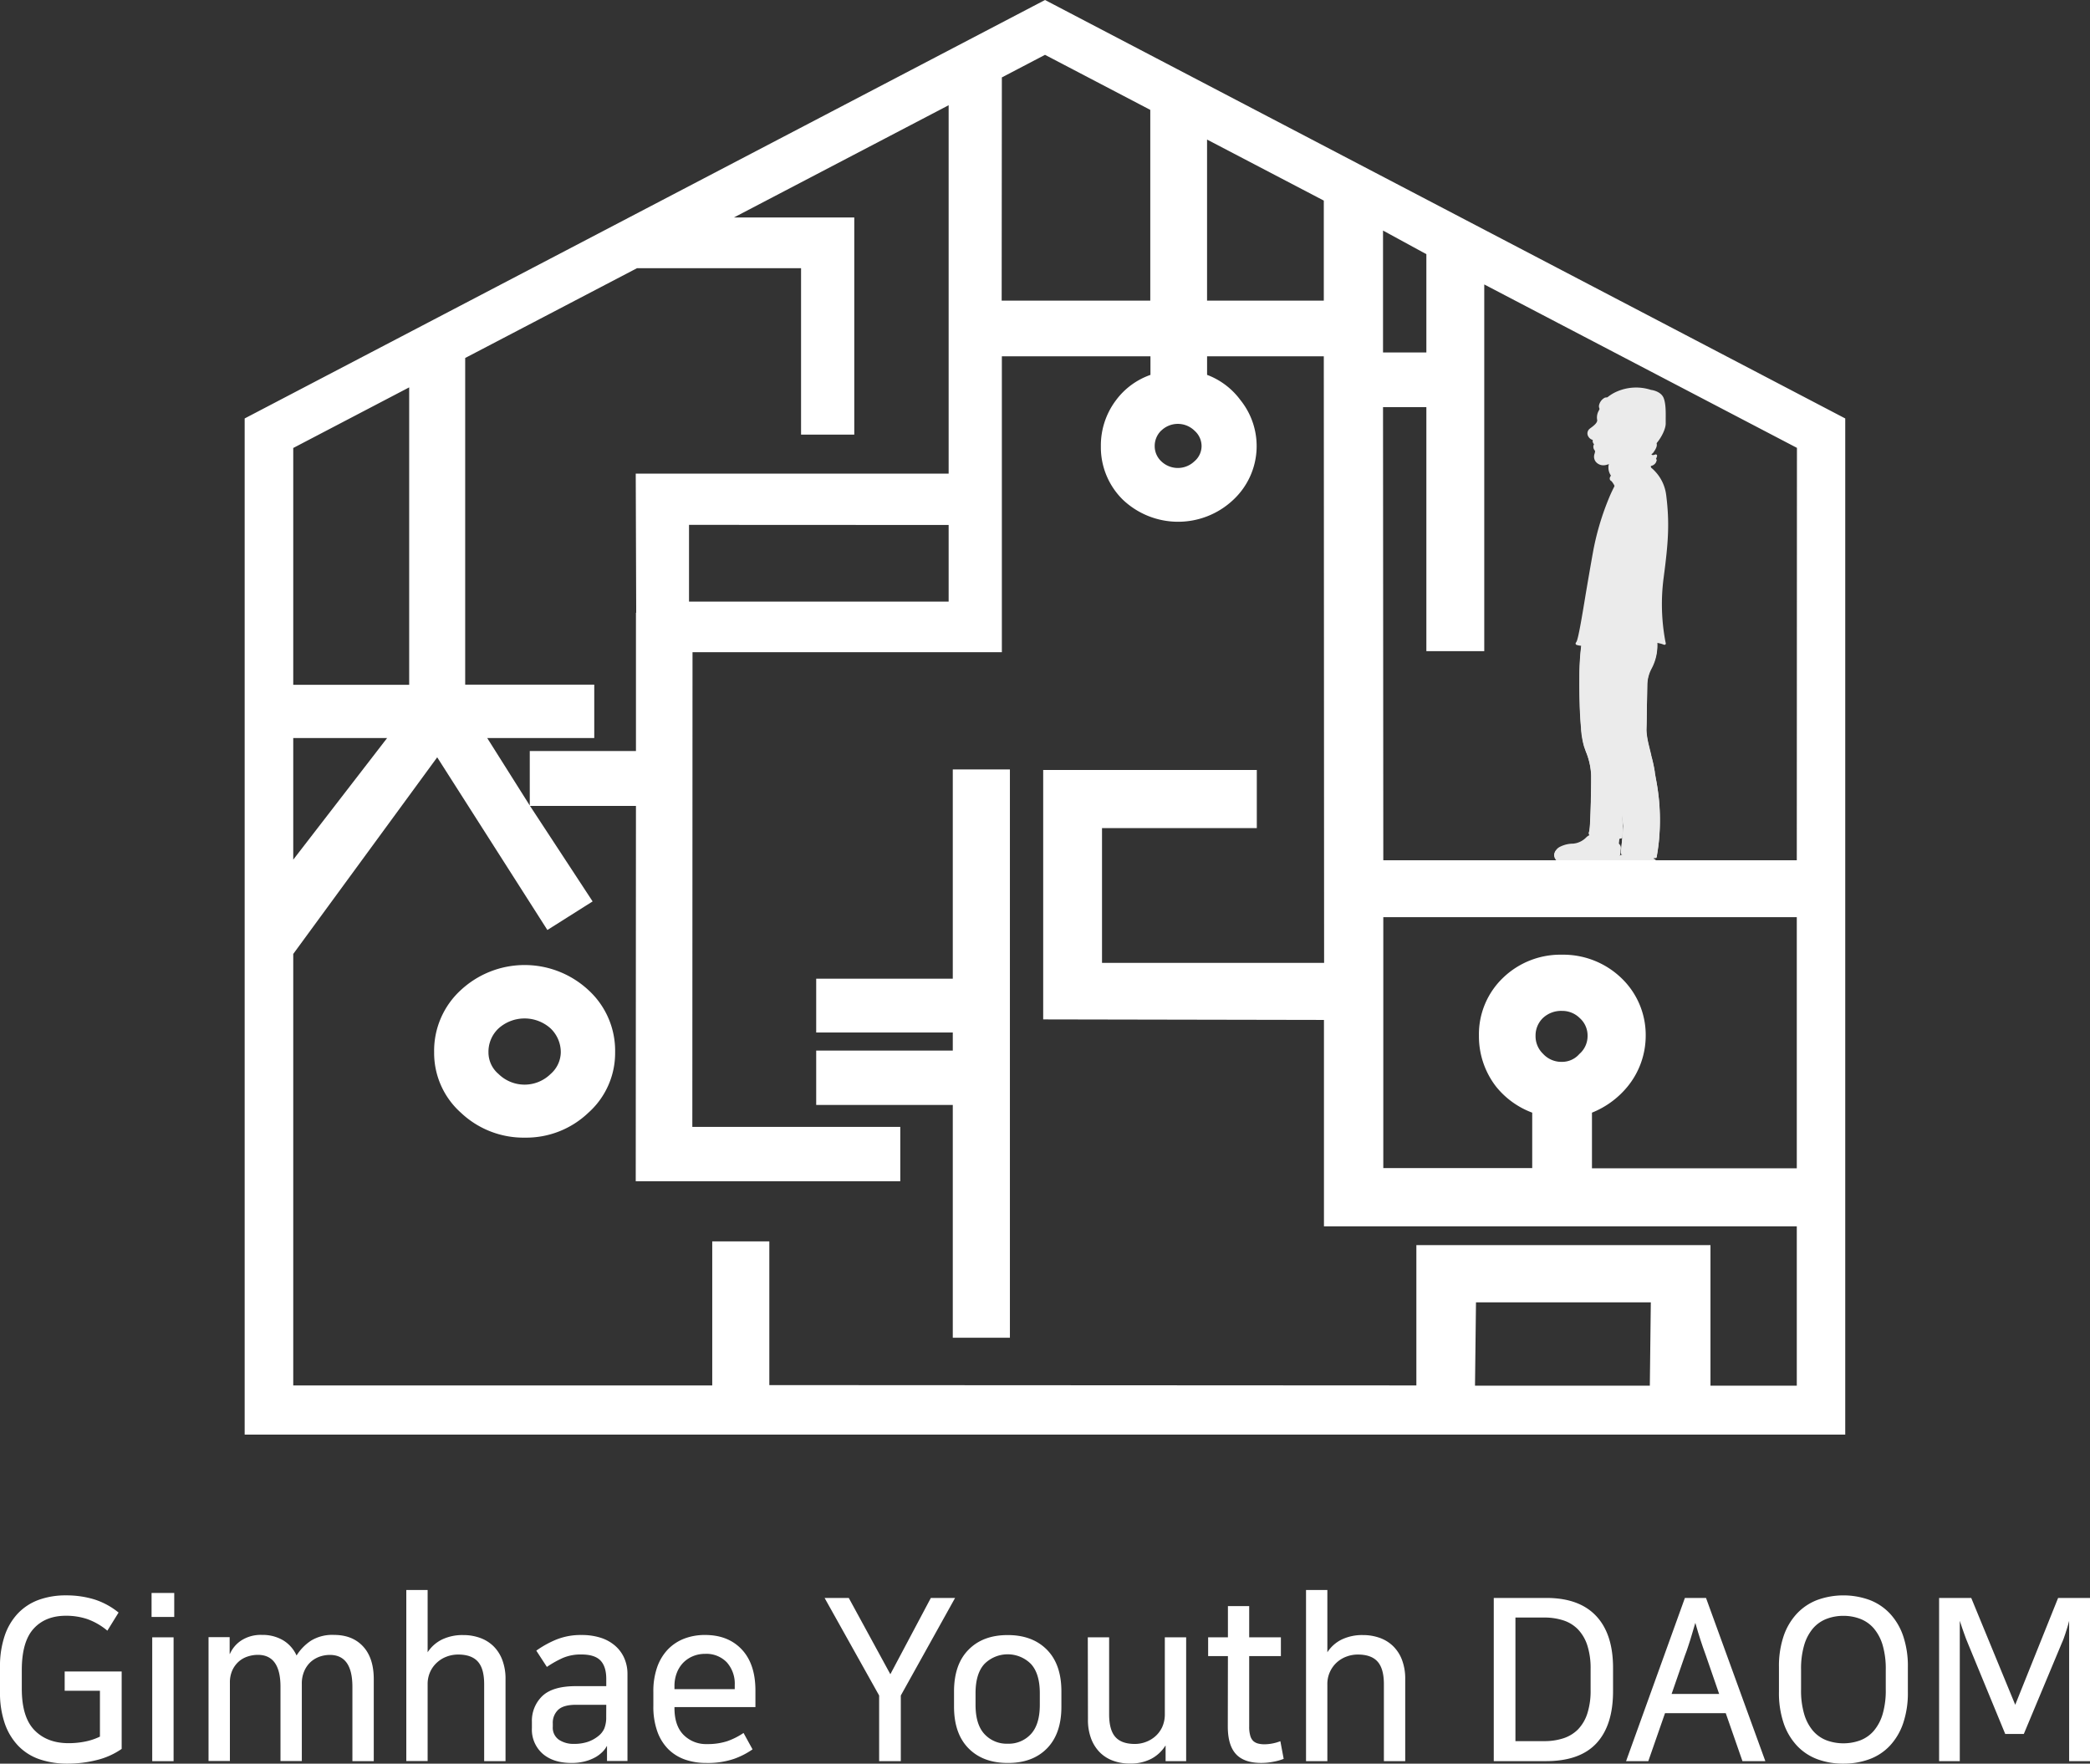 <svg id="레이어_1" data-name="레이어 1" xmlns="http://www.w3.org/2000/svg" viewBox="0 0 675.09 569.66"><rect x="0" y="0" width="675.09" height="569.66" fill="#333333" stroke="none"/><defs><style>.cls-1{fill:#fff;}.cls-2{opacity:0.9;}</style></defs><title>logo_white</title><path class="cls-1" d="M310.8,672.51a24,24,0,0,1-8,3.59,38.32,38.32,0,0,1-9.41,1.17,27.54,27.54,0,0,1-9.17-1.43,17.26,17.26,0,0,1-6.85-4.35,19.74,19.74,0,0,1-4.34-7.24,30.38,30.38,0,0,1-1.53-10.16v-8A30.75,30.75,0,0,1,273,636a19.64,19.64,0,0,1,4.26-7.23,17.61,17.61,0,0,1,6.71-4.39,25.43,25.43,0,0,1,8.85-1.46,30.74,30.74,0,0,1,9.17,1.31,23.86,23.86,0,0,1,7.81,4.24l-3.62,5.85a21.08,21.08,0,0,0-6.54-3.76,21.41,21.41,0,0,0-6.82-1.06q-6.68,0-10.48,4.2t-3.8,13.34v6.07q0,9.14,4.08,13.34t11,4.21a27,27,0,0,0,5.51-.55,19.69,19.69,0,0,0,4.65-1.57V653.73H292.39v-6.22H310.8Z" transform="translate(-271.5 -107.61)"/><path class="cls-1" d="M327.78,622.14v7.75h-7.32v-7.75Zm-.21,14.33v40h-6.9v-40Z" transform="translate(-271.5 -107.61)"/><path class="cls-1" d="M392.23,676.46h-6.9v-24q0-10.31-7.31-10.31a10.07,10.07,0,0,0-3.24.55,8.72,8.72,0,0,0-2.88,1.68,8.58,8.58,0,0,0-2.09,2.93,9.93,9.93,0,0,0-.82,4.2v24.93H362.1v-24q0-10.31-7.32-10.31a10.54,10.54,0,0,0-3.23.52,8.16,8.16,0,0,0-2.88,1.6,8.57,8.57,0,0,0-2.1,2.82,9.46,9.46,0,0,0-.81,4.06v25.29h-6.9v-40h6.82v5.41h.08a10,10,0,0,1,3.73-4.38,11.61,11.61,0,0,1,6.64-1.76,13,13,0,0,1,6.79,1.72,11,11,0,0,1,4.37,4.93,15.83,15.83,0,0,1,4.65-4.78,13.17,13.17,0,0,1,7.43-1.87q6,0,9.45,3.77t3.41,10.71Z" transform="translate(-271.5 -107.61)"/><path class="cls-1" d="M434.79,676.46h-6.9V651.61c0-3.37-.68-5.8-2.06-7.32s-3.5-2.26-6.39-2.26a10.53,10.53,0,0,0-3.52.62,9.44,9.44,0,0,0-3.12,1.83,9.24,9.24,0,0,0-2.28,3,9.46,9.46,0,0,0-.89,4.17v24.78h-6.89V621.19h6.89V641.3a11.67,11.67,0,0,1,4.66-4.13,15.28,15.28,0,0,1,6.85-1.43,15.73,15.73,0,0,1,5.33.88,11.94,11.94,0,0,1,4.34,2.63,12.26,12.26,0,0,1,2.91,4.46,17.09,17.09,0,0,1,1.07,6.29Z" transform="translate(-271.5 -107.61)"/><path class="cls-1" d="M456.1,677.05q-5.89,0-9.34-3a10.37,10.37,0,0,1-3.45-8.26v-2a11.07,11.07,0,0,1,3.34-8.33q3.35-3.21,10.8-3.22h9.88v-2.34q0-4-1.88-5.95c-1.26-1.3-3.31-1.94-6.15-1.94a14.8,14.8,0,0,0-5.93,1.09,33.2,33.2,0,0,0-5.22,2.93l-3.42-5.26a32.46,32.46,0,0,1,6.4-3.55,21.07,21.07,0,0,1,8.24-1.5,20,20,0,0,1,6,.84,13.28,13.28,0,0,1,4.66,2.49,11.36,11.36,0,0,1,3.05,4,12.66,12.66,0,0,1,1.1,5.37v28h-6.61v-4.82h-.07a7.66,7.66,0,0,1-1.53,2,10.68,10.68,0,0,1-2.09,1.57,14.56,14.56,0,0,1-3.38,1.35A17.2,17.2,0,0,1,456.1,677.05Zm11.23-18.79H457.6c-2.7,0-4.63.53-5.79,1.61a5.73,5.73,0,0,0-1.75,4.46v1a4.73,4.73,0,0,0,2,4.24,8.44,8.44,0,0,0,4.76,1.32,14.09,14.09,0,0,0,4.45-.63,11,11,0,0,0,3.44-1.86,6.34,6.34,0,0,0,2-2.52,9.61,9.61,0,0,0,.6-3.69Z" transform="translate(-271.5 -107.61)"/><path class="cls-1" d="M514.58,672.66a25.14,25.14,0,0,1-6.11,3.11,26.56,26.56,0,0,1-8.88,1.28,20.76,20.76,0,0,1-6.72-1.06,14.53,14.53,0,0,1-5.4-3.29,15.34,15.34,0,0,1-3.62-5.74,23.71,23.71,0,0,1-1.31-8.34v-4.53a23.36,23.36,0,0,1,1.24-8,15.92,15.92,0,0,1,3.48-5.74,14.62,14.62,0,0,1,5.29-3.47,18.57,18.57,0,0,1,6.68-1.17q7.47,0,11.87,4.68t4.41,13.23V659H489.36v.29q0,5.7,2.91,8.66a10.18,10.18,0,0,0,7.6,3,20.28,20.28,0,0,0,6.58-.95,22.88,22.88,0,0,0,5.22-2.64Zm-15.35-30.85a10,10,0,0,0-3.94.77,9.47,9.47,0,0,0-3.13,2.12A9.74,9.74,0,0,0,490.1,648a11.73,11.73,0,0,0-.74,4.2v1h19.47V651.9a10.37,10.37,0,0,0-2.56-7.35A9.15,9.15,0,0,0,499.23,641.81Z" transform="translate(-271.5 -107.61)"/><path class="cls-1" d="M562.47,655.26v21.2h-7v-21.2l-17.62-31.51h7.81l13.43,24.64,13.08-24.64H580Z" transform="translate(-271.5 -107.61)"/><path class="cls-1" d="M597,635.74q8,0,12.68,4.75T614.34,654v4.89q0,8.7-4.65,13.45T597,677.05c-5.36,0-9.58-1.59-12.69-4.76s-4.65-7.65-4.65-13.45V654q0-8.78,4.65-13.49C587.43,637.31,591.65,635.74,597,635.74Zm0,35.09a9.71,9.71,0,0,0,7.49-3.11q2.88-3.11,2.88-9.46v-3.73q0-6.36-2.88-9.47a10.61,10.61,0,0,0-15,0q-2.88,3.11-2.88,9.47v3.73q0,6.36,2.88,9.46A9.73,9.73,0,0,0,597,670.83Z" transform="translate(-271.5 -107.61)"/><path class="cls-1" d="M622.87,636.47h6.89v24.86c0,3.36.67,5.8,2,7.31s3.44,2.27,6.33,2.27a10,10,0,0,0,3.48-.63,9.77,9.77,0,0,0,3.09-1.82,9.15,9.15,0,0,0,2.24-3,9.85,9.85,0,0,0,.85-4.16V636.47h6.89v40H648v-5h-.07a12.06,12.06,0,0,1-4.62,4.27,14.58,14.58,0,0,1-6.89,1.5,15.41,15.41,0,0,1-5.29-.88,11.65,11.65,0,0,1-4.27-2.63,12.58,12.58,0,0,1-2.87-4.42,17,17,0,0,1-1.07-6.32Z" transform="translate(-271.5 -107.61)"/><path class="cls-1" d="M668.13,642.54h-6.39v-6.07h6.39V626.38H675v10.09h10.24v6.07H675v22.74a10.07,10.07,0,0,0,.36,3,3.72,3.72,0,0,0,1,1.72,3.84,3.84,0,0,0,1.6.8,8.37,8.37,0,0,0,2,.22,14.65,14.65,0,0,0,5.11-1l1.07,5.7a16.68,16.68,0,0,1-3.2.91,20.16,20.16,0,0,1-4.05.41c-3.69,0-6.42-.95-8.17-2.86s-2.63-4.87-2.63-8.91Z" transform="translate(-271.5 -107.61)"/><path class="cls-1" d="M725.4,676.46h-6.89V651.61c0-3.37-.69-5.8-2.06-7.32s-3.51-2.26-6.4-2.26a10.47,10.47,0,0,0-3.51.62,9.48,9.48,0,0,0-3.13,1.83,9.38,9.38,0,0,0-3.16,7.2v24.78h-6.89V621.19h6.89V641.3a11.58,11.58,0,0,1,4.65-4.13,15.33,15.33,0,0,1,6.86-1.43,15.81,15.81,0,0,1,5.33.88,11.9,11.9,0,0,1,4.33,2.63,12.27,12.27,0,0,1,2.92,4.46A17.09,17.09,0,0,1,725.4,650Z" transform="translate(-271.5 -107.61)"/><path class="cls-1" d="M771,623.75q10.59,0,16.06,5.81t5.47,16.78v7.53q0,11-5.33,16.78T771,676.46H754V623.75ZM761,670h9.31a19.66,19.66,0,0,0,6.18-.92,11.8,11.8,0,0,0,4.73-2.88,13.24,13.24,0,0,0,3-5.12,23.86,23.86,0,0,0,1.06-7.6v-6.8a23.93,23.93,0,0,0-1.06-7.61,13.52,13.52,0,0,0-3-5.15,11.55,11.55,0,0,0-4.73-2.92,19.66,19.66,0,0,0-6.18-.92H761Z" transform="translate(-271.5 -107.61)"/><path class="cls-1" d="M841.72,676.46h-7.39l-5.4-15.5H809.32l-5.4,15.5h-7.18l19-52.71h6.82Zm-30.27-21.71H826.8l-4.27-12.36-1-2.81q-.43-1.2-.78-2.34l-.75-2.38c-.26-.82-.56-1.85-.89-3.07-.38,1.22-.68,2.26-.92,3.11s-.47,1.65-.71,2.38l-.75,2.3c-.26.8-.58,1.74-1,2.81Z" transform="translate(-271.5 -107.61)"/><path class="cls-1" d="M866.94,677.27a23.84,23.84,0,0,1-8.42-1.43,17.34,17.34,0,0,1-6.57-4.35,20.09,20.09,0,0,1-4.3-7.24,30.38,30.38,0,0,1-1.53-10.16v-8A30.2,30.2,0,0,1,847.65,636a20.13,20.13,0,0,1,4.3-7.23,17.7,17.7,0,0,1,6.61-4.39,24.81,24.81,0,0,1,16.77,0,17.7,17.7,0,0,1,6.61,4.39,20.11,20.11,0,0,1,4.29,7.23,30.2,30.2,0,0,1,1.53,10.09v8a30.38,30.38,0,0,1-1.53,10.16,20.07,20.07,0,0,1-4.29,7.24,17.26,17.26,0,0,1-6.61,4.35A24,24,0,0,1,866.94,677.27Zm0-47.74a15.1,15.1,0,0,0-5.5,1,11.05,11.05,0,0,0-4.34,3.07,14.89,14.89,0,0,0-2.84,5.41,26.94,26.94,0,0,0-1,7.94v6.36a26.87,26.87,0,0,0,1,7.93,14.81,14.81,0,0,0,2.84,5.41,11,11,0,0,0,4.34,3.07,15.8,15.8,0,0,0,11,0,10.92,10.92,0,0,0,4.33-3.07,14.82,14.82,0,0,0,2.85-5.41,27.21,27.21,0,0,0,1-7.93v-6.36a27.28,27.28,0,0,0-1-7.94,14.9,14.9,0,0,0-2.85-5.41,11,11,0,0,0-4.33-3.07A15.16,15.16,0,0,0,866.94,629.53Z" transform="translate(-271.5 -107.61)"/><path class="cls-1" d="M907.16,638.45c-.24-.54-.45-1.06-.64-1.58s-.38-1-.57-1.57-.4-1.14-.64-1.82l-.78-2.34v45.32h-6.68V623.75h10.38l14.21,34.51,13.85-34.51H946.6v52.71h-6.75V631.14c-.24,1-.47,1.79-.68,2.44l-.57,1.8c-.16.53-.34,1-.53,1.53s-.4,1-.64,1.54l-12.22,29.24h-6Z" transform="translate(-271.5 -107.61)"/><path class="cls-1" d="M609.05,107.61,350.53,242.77V571h517V242.77Zm109.18,74.47,14,7.63v31.75h-14Zm-56.84-29.39L699.1,172.4v32.32H661.39Zm-14.79,94a7.7,7.7,0,0,1,10.76.05,6.63,6.63,0,0,1,2.26,5,6.48,6.48,0,0,1-2.32,4.88,7.73,7.73,0,0,1-10.69,0,6.7,6.7,0,0,1-2.13-4.88A6.91,6.91,0,0,1,646.6,246.67ZM595.11,132.61l13.94-7.29,34,17.78v61.62h-48ZM547.44,248V177.85H508.57l69.35-36.25v119H476.85l.15,44.93h-.08v44.66h-34.3v17.6L428.88,346h34.57V328.76H421.76V223.24l55.49-29h53V248Zm30.48,29.18v24.75H494.06V277.14Zm-211.7-24.87,37.45-19.58v96.07H366.22Zm0,93.68h30.33l-30.33,39.29Zm438.19,209.2H747.94l.32-26.92h56.47Zm47.47,0H824V509.79H729v45.32L520,555V508.57H501.56v46.54H366.22V415.74l46.5-63.52L448.31,408l14.61-9.23L442.7,367.92h34.22l-.07,121.23H562.3V471.6H495.13l.06-153.33h99.92V222.7h48v6a23.51,23.51,0,0,0-11.13,8.18,24.22,24.22,0,0,0-4.89,14.85,23.72,23.72,0,0,0,7.14,17.32l0,0a25.93,25.93,0,0,0,35.63,0,23.71,23.71,0,0,0,2.3-32.23,23.77,23.77,0,0,0-10.76-8.13V222.7H699.1l.1,195.92H627.46V375.09h50V356.31h-69v80.57l90.69.17v66.66H851.88Zm-84.38-113a7.84,7.84,0,0,1,2.4-5.78,8.59,8.59,0,0,1,6.17-2.28,8,8,0,0,1,5.69,2.31,7.51,7.51,0,0,1,2.54,5.75,7.65,7.65,0,0,1-2.65,5.86,7.36,7.36,0,0,1-5.58,2.54,8,8,0,0,1-6.15-2.6A7.85,7.85,0,0,1,767.5,442.14Zm84.38,42.79H785.72V467a28.58,28.58,0,0,0,11.54-8.48,26,26,0,0,0,5.82-16.37,25.42,25.42,0,0,0-8.05-18.8,27.07,27.07,0,0,0-19-7.37,26.67,26.67,0,0,0-19,7.43,25.23,25.23,0,0,0-7.82,18.74,26.53,26.53,0,0,0,5.5,16.39A27.07,27.07,0,0,0,766.42,467v17.91h-48.1V403.86H851.88Zm0-99.51H718.32l-.09-146.36h14v78.83h18.7V199.49l101,52.78Z" transform="translate(-271.5 -107.61)"/><path class="cls-1" d="M461.5,427.35a30.28,30.28,0,0,0-41.08,0,26.55,26.55,0,0,0-8.69,20.14,25.85,25.85,0,0,0,8.7,19.58,29.45,29.45,0,0,0,20.71,8,29.08,29.08,0,0,0,20.36-8,25.84,25.84,0,0,0,8.69-19.58A26.52,26.52,0,0,0,461.5,427.35Zm-12.16,27.17a12,12,0,0,1-16.8,0,9.13,9.13,0,0,1-3.26-7,10.33,10.33,0,0,1,3.3-7.77,12.58,12.58,0,0,1,16.72,0,10.63,10.63,0,0,1,3.34,7.81A9.49,9.49,0,0,1,449.34,454.52Z" transform="translate(-271.5 -107.61)"/><polygon class="cls-1" points="307.76 316.12 263.64 316.12 263.64 333.5 307.76 333.5 307.76 339.34 263.64 339.34 263.64 356.9 307.76 356.9 307.76 432.09 326.21 432.09 326.21 248.53 307.76 248.53 307.76 316.12"/><g class="cls-2"><path class="cls-1" d="M793.43,262,792.6,261a3.92,3.92,0,0,1-.77-3,5.59,5.59,0,0,0-.11-3.06c-.69-1.2,1.58-2.39,1.58-2.39l1.78-1.55,5.28.14,2.46.14-.06,6L801.11,262s-5.83.14-6.24.07A13.22,13.22,0,0,0,793.43,262Z" transform="translate(-271.5 -107.61)"/><path class="cls-1" d="M795.76,262.54c-.5,0-.86,0-1,0a10.75,10.75,0,0,0-1.37-.07.44.44,0,0,1-.34-.16l-.83-1.07a4.34,4.34,0,0,1-.86-3.3,5.2,5.2,0,0,0-.06-2.79,1.36,1.36,0,0,1-.12-1.08c.3-1.05,1.71-1.82,1.87-1.91l1.71-1.49a.41.41,0,0,1,.29-.1l5.28.14,2.48.14a.43.43,0,0,1,.41.43l-.07,6a.32.32,0,0,1,0,.14l-1.64,4.78a.43.43,0,0,1-.4.29C800.09,262.48,797.27,262.54,795.76,262.54Zm-2.12-1a9.26,9.26,0,0,1,1.3.08c.33,0,3.65,0,5.86-.07l1.52-4.44.07-5.49-2.06-.12-5.1-.14-1.65,1.44c-.41.23-1.37.85-1.53,1.44a.49.49,0,0,0,0,.41,5.66,5.66,0,0,1,.17,3.35,3.43,3.43,0,0,0,.68,2.64Z" transform="translate(-271.5 -107.61)"/><path class="cls-1" d="M794.82,262.4a13.38,13.38,0,0,0-1.39-.06h-.15l-.92-1.18a4.25,4.25,0,0,1-.84-3.23,5.18,5.18,0,0,0-.07-2.85,1.32,1.32,0,0,1-.12-1c.27-1,1.53-1.69,1.79-1.83l1.85-1.6,5.39.14,2.78.16-.08,6.33-1.73,5h-.21c-.75,0-3.81.09-5.38.09A7.9,7.9,0,0,1,794.82,262.4Zm7.63-5.22.06-5.62-2.17-.12-5.15-.14-1.72,1.49,0,0c-.36.19-1.34.82-1.52,1.45a.62.62,0,0,0,.06.5,5.42,5.42,0,0,1,.15,3.27,3.56,3.56,0,0,0,.71,2.73l.74.95a10.29,10.29,0,0,1,1.34.07c.3,0,3.73,0,6-.07Z" transform="translate(-271.5 -107.61)"/><path class="cls-1" d="M795.74,262.86a6.64,6.64,0,0,1-1,0h0a12.23,12.23,0,0,0-1.32-.06h-.15a.44.44,0,0,1-.34-.17l-.92-1.18a4.62,4.62,0,0,1-.92-3.55,5,5,0,0,0,0-2.58,1.65,1.65,0,0,1-.16-1.32,4.21,4.21,0,0,1,2-2.09l1.78-1.55a.37.37,0,0,1,.29-.1l5.4.14,2.78.16a.43.43,0,0,1,.41.44l-.07,6.33a.5.5,0,0,1,0,.13l-1.73,5a.43.43,0,0,1-.4.29h-.21C800.38,262.79,797.32,262.86,795.74,262.86Zm-2-1.58a8.82,8.82,0,0,1,1.2.07c.24,0,2.67,0,5.59-.06l1.44-4.18.06-5.14-1.76-.1-5-.14-1.59,1.39-.12.07c-.45.24-1.18.79-1.29,1.19a.18.18,0,0,0,0,.16,5.83,5.83,0,0,1,.2,3.56,3.19,3.19,0,0,0,.62,2.4Zm8.66-4.1h0Z" transform="translate(-271.5 -107.61)"/><path class="cls-1" d="M793.84,384.91l0,0a1.15,1.15,0,0,1-.79,1.94c-1.38,0-3.93.05-4.75.14-1.15.12-9,.14-12-1s-1.92-2.94-1.92-2.94,5.66.7,5.81.65a26.31,26.31,0,0,1,3.31-.46c1.13,0,1.34-.4,2.88-.14s2.72.37,3.16.44a18.36,18.36,0,0,1,2.1,0A22,22,0,0,1,793.84,384.91Z" transform="translate(-271.5 -107.61)"/><path class="cls-1" d="M786.21,387.5c-2.89,0-7.72-.2-10-1a3.51,3.51,0,0,1-2.26-1.89,2.12,2.12,0,0,1,.12-1.68.44.44,0,0,1,.43-.21c2,.25,5.36.65,5.71.65h0a25.41,25.41,0,0,1,3.32-.46,6.14,6.14,0,0,0,.91-.12,5,5,0,0,1,2.06,0c1,.17,1.84.27,2.44.35l.72.1a7.08,7.08,0,0,0,.78,0,4.35,4.35,0,0,1,1.39.06,19.91,19.91,0,0,1,2.23,1.32s0,0,0,.05l.06,0a1.55,1.55,0,0,1,.3,1.7,1.53,1.53,0,0,1-1.4,1c-1.42,0-3.92.05-4.72.13C788.05,387.48,787.26,387.5,786.21,387.5Zm-11.47-3.92a1.11,1.11,0,0,0,0,.71,2.71,2.71,0,0,0,1.74,1.36c2.92,1.08,10.63,1.05,11.76.94.83-.09,3.36-.13,4.8-.15a.67.67,0,0,0,.62-.42.71.71,0,0,0-.13-.77,16.78,16.78,0,0,0-2-1.2,4.51,4.51,0,0,0-1.07,0,6.07,6.07,0,0,1-1,0l-.69-.1c-.6-.07-1.46-.18-2.47-.35a4.12,4.12,0,0,0-1.76,0,7.13,7.13,0,0,1-1,.13,27.73,27.73,0,0,0-3.2.44C780.29,384.21,780.15,384.25,774.74,383.58Z" transform="translate(-271.5 -107.61)"/><path class="cls-1" d="M776.27,386.35a3.35,3.35,0,0,1-2.2-1.83,2,2,0,0,1,.12-1.58l.1-.17.2,0c2,.26,5.34.65,5.73.66a26.74,26.74,0,0,1,3.34-.47,4.38,4.38,0,0,0,.92-.12,4.85,4.85,0,0,1,2,0c1,.16,1.83.26,2.44.34l.72.1a5.63,5.63,0,0,0,.81,0,4.22,4.22,0,0,1,1.34.06,19.37,19.37,0,0,1,2.2,1.31l0,0a.12.12,0,0,1,0,0,1.44,1.44,0,0,1,.3,1.57,1.4,1.4,0,0,1-1.3.9c-1.42,0-3.93.06-4.73.14-.3,0-1,.06-2,.06C783.46,387.39,778.51,387.18,776.27,386.35Zm15.34-2.41a4.33,4.33,0,0,0-1.11,0,5.59,5.59,0,0,1-.94,0l-.7-.09c-.58-.07-1.45-.18-2.46-.35a4.3,4.3,0,0,0-1.8,0,7.16,7.16,0,0,1-1,.13,25.52,25.52,0,0,0-3.22.44c-.08,0-.22.07-5.71-.61a1.38,1.38,0,0,0,0,.86,2.83,2.83,0,0,0,1.83,1.44c2.93,1.09,10.68,1.07,11.82.95.82-.09,3.35-.13,4.78-.14a.82.82,0,0,0,.74-.51.81.81,0,0,0-.17-.88h0A17.21,17.21,0,0,0,791.61,383.94Zm-11.44-.48h0Z" transform="translate(-271.5 -107.61)"/><path class="cls-1" d="M786.33,387.82c-1.23,0-7.49-.05-10.21-1.07h0a3.75,3.75,0,0,1-2.46-2.09,2.4,2.4,0,0,1,.16-1.93l.1-.18a.43.43,0,0,1,.42-.21l.2,0c2.4.3,5.15.63,5.63.65a27.29,27.29,0,0,1,3.37-.46,4.64,4.64,0,0,0,.86-.11,5.32,5.32,0,0,1,2.17,0c1,.16,1.8.26,2.41.34l.75.1a6,6,0,0,0,.72,0,4.7,4.7,0,0,1,1.5.08,19,19,0,0,1,2.3,1.36l.09.07a1.91,1.91,0,0,1,.45,2.09,1.83,1.83,0,0,1-1.7,1.17c-2.44,0-4.11.08-4.69.14C788.06,387.79,787.27,387.82,786.33,387.82ZM775,383.93a1.06,1.06,0,0,0,0,.23,2.45,2.45,0,0,0,1.57,1.19c2.81,1,10.54,1,11.62.92.85-.09,3.39-.13,4.83-.14a.39.39,0,0,0,.34-.25.37.37,0,0,0-.08-.41,19.69,19.69,0,0,0-1.86-1.12,6.12,6.12,0,0,0-1,0,5.7,5.7,0,0,1-1,0l-.6-.08c-.67-.09-1.54-.2-2.56-.36a3.82,3.82,0,0,0-1.65,0,7,7,0,0,1-1.08.14,24.87,24.87,0,0,0-3.13.43C780.31,384.53,780.19,384.57,775,383.93Z" transform="translate(-271.5 -107.61)"/><path class="cls-1" d="M794,375.81s-.12,5-.63,5.39a17,17,0,0,1-3.8,1.22,7.84,7.84,0,0,1-2.09-1,11.11,11.11,0,0,1-1.12-1.5c-.19-.26-.43-.61-.34-.75a29.41,29.41,0,0,0,.87-3.92c0-.54,2.71.73,3.18.65a2.15,2.15,0,0,1,2,.57C793,377.21,794,375.81,794,375.81Z" transform="translate(-271.5 -107.61)"/><path class="cls-1" d="M789.52,382.85h0a7.9,7.9,0,0,1-2.32-1.15,8.77,8.77,0,0,1-1-1.35l-.14-.21c-.29-.41-.61-.86-.34-1.25a36.68,36.68,0,0,0,.79-3.68.73.73,0,0,1,.23-.44c.36-.25.92-.09,2.21.35a7.44,7.44,0,0,0,1.12.32,2.58,2.58,0,0,1,2.34.66.49.49,0,0,0,.39.13,1.8,1.8,0,0,0,.9-.66.41.41,0,0,1,.48-.16.43.43,0,0,1,.3.42c-.08,3.46-.35,5.38-.8,5.71A16.2,16.2,0,0,1,789.52,382.85Zm-3.1-3.62a3.54,3.54,0,0,0,.26.41l.15.23a3.93,3.93,0,0,0,2.79,2.13,19.73,19.73,0,0,0,3.46-1.15,19.38,19.38,0,0,0,.42-4,1.65,1.65,0,0,1-.66.25,1.36,1.36,0,0,1-1.06-.32,1.71,1.71,0,0,0-1.64-.48,3.78,3.78,0,0,1-1.54-.36,13.83,13.83,0,0,0-1.34-.4A34.57,34.57,0,0,1,786.42,379.23Zm0,.07,0,.09A.36.36,0,0,0,786.39,379.3Z" transform="translate(-271.5 -107.61)"/><path class="cls-1" d="M789.49,382.74a8.36,8.36,0,0,1-2.25-1.12,9.38,9.38,0,0,1-1-1.33l-.14-.21c-.26-.37-.55-.78-.35-1.1a35.57,35.57,0,0,0,.83-3.77.43.43,0,0,1,.17-.35c.3-.21.87-.05,2.1.36a6.51,6.51,0,0,0,1.16.34h0a2.44,2.44,0,0,1,2.23.64.63.63,0,0,0,.49.16,1.83,1.83,0,0,0,1-.72l.58-.83,0,1s0,1.28-.13,2.57c-.18,2.53-.42,2.91-.63,3.06a16.71,16.71,0,0,1-4,1.29Zm4.15-6.14a1.71,1.71,0,0,1-.82.37,1.2,1.2,0,0,1-1-.29,1.82,1.82,0,0,0-1.74-.5h0a3.75,3.75,0,0,1-1.45-.36,10.92,10.92,0,0,0-1.48-.42,34.81,34.81,0,0,1-.87,3.84,2.73,2.73,0,0,0,.29.47l.15.22a4.08,4.08,0,0,0,2.84,2.18,19.08,19.08,0,0,0,3.58-1.16A18,18,0,0,0,793.64,376.6Zm-7.4,2.73,0,0Zm-.52-.34Z" transform="translate(-271.5 -107.61)"/><path class="cls-1" d="M789.53,383.17h-.11a8.14,8.14,0,0,1-2.48-1.23,9.29,9.29,0,0,1-1.07-1.4l-.14-.21c-.3-.42-.71-1-.37-1.56.07-.22.76-3.14.76-3.56a.86.86,0,0,1,.36-.68c.49-.36,1.19-.15,2.49.3.29.09.89.29,1,.31a2.75,2.75,0,0,1,2.52.73.2.2,0,0,0,.16.06,1.48,1.48,0,0,0,.69-.54l.58-.82a.43.43,0,0,1,.49-.17.42.42,0,0,1,.29.42l0,1h0s0,1.28-.12,2.59c-.2,2.72-.47,3.13-.81,3.38A16.09,16.09,0,0,1,789.53,383.17Zm-2.77-4a2.45,2.45,0,0,0,.16.24l.17.25a9.83,9.83,0,0,0,.86,1.15,8.57,8.57,0,0,0,1.66.83,23.81,23.81,0,0,0,3.21-1,20.45,20.45,0,0,0,.35-3.31,1.36,1.36,0,0,1-.29.06,1.67,1.67,0,0,1-1.29-.38,1.44,1.44,0,0,0-1.39-.42,3.68,3.68,0,0,1-1.7-.37c-.24-.08-.66-.22-1-.31C787.34,376.85,787,378.51,786.76,379.2Zm-.1.27h0Zm7.13-3.27,0,0h0a.13.13,0,0,1,0-.06Z" transform="translate(-271.5 -107.61)"/><path class="cls-1" d="M793.86,385a18.19,18.19,0,0,0,.5-3.16c.14-1.9-1-1-1.78-.67s-3.62,1-4.64-.61-2.2-2.76-2.85-2.48-2.44,2.69-5.39,2.74-5.31,1.29-5.41,2.89,8.63,2.48,11.72,2.29C788.93,385.85,793.86,385,793.86,385Z" transform="translate(-271.5 -107.61)"/><path class="cls-1" d="M785.05,386.49c-3.28,0-9.54-.68-10.86-2a1,1,0,0,1-.33-.78c.12-1.84,2.57-3.23,5.84-3.29a7,7,0,0,0,4.41-2.09,3.51,3.51,0,0,1,.81-.61c1.28-.55,2.91,1.88,3.39,2.64.87,1.39,3.5.69,4.11.44l.37-.18c.51-.25,1.1-.53,1.57-.21s.47,1,.43,1.5a19.26,19.26,0,0,1-.51,3.24.45.45,0,0,1-.35.31s-5,.82-7.89,1C785.76,386.48,785.42,386.49,785.05,386.49Zm.28-8h-.06a4.07,4.07,0,0,0-.6.47,7.69,7.69,0,0,1-5,2.3c-2.71.06-4.91,1.15-5,2.49a.29.29,0,0,0,.08.11c1.1,1.1,8.07,1.92,11.19,1.72,2.46-.15,6.44-.77,7.52-1a19.38,19.38,0,0,0,.42-2.81c0-.6-.06-.73-.06-.73a2.21,2.21,0,0,0-.7.29l-.42.2c-1,.39-4,1.1-5.17-.78C786.52,379.13,785.63,378.5,785.33,378.5Zm8.53,6.53h0Z" transform="translate(-271.5 -107.61)"/><path class="cls-1" d="M774.26,384.39a.88.88,0,0,1-.28-.67,3,3,0,0,1,1.81-2.28,8.68,8.68,0,0,1,3.91-.9,7.12,7.12,0,0,0,4.49-2.13,4.13,4.13,0,0,1,.78-.59c.93-.4,2.28,1.08,3.23,2.6s3.64.74,4.27.48l.38-.18c.48-.23,1-.51,1.45-.21s.4.93.36,1.39a18.47,18.47,0,0,1-.5,3.22l0,.19-.2,0s-5,.82-7.88,1l-1,0C781.75,386.37,775.54,385.71,774.26,384.39Zm19.79-2.54c.05-.69-.08-.81-.1-.82s-.58.14-.83.27l-.42.19c-.94.39-3.88,1.08-5-.73s-2.15-2.49-2.47-2.36a5.3,5.3,0,0,0-.62.5,7.69,7.69,0,0,1-4.88,2.27c-2.78.05-5,1.19-5.11,2.59,0,.06,0,.14.1.19,1.17,1.2,8.47,1.94,11.29,1.76,2.54-.15,6.67-.8,7.62-1A19,19,0,0,0,794.05,381.85Z" transform="translate(-271.5 -107.61)"/><path class="cls-1" d="M785,386.8c-3.15,0-9.63-.61-11.08-2.1a1.35,1.35,0,0,1-.4-1,3.38,3.38,0,0,1,2-2.64,9.39,9.39,0,0,1,4.1-.95,6.72,6.72,0,0,0,4.22-2,3.7,3.7,0,0,1,.89-.66c1.46-.63,3.12,1.72,3.77,2.76s3,.61,3.73.31l.36-.16a1.83,1.83,0,0,1,1.89-.19,1.9,1.9,0,0,1,.54,1.78,19.86,19.86,0,0,1-.51,3.29l-.06.21a.43.43,0,0,1-.34.31l-.2,0s-5,.82-7.92,1C785.76,386.8,785.41,386.8,785,386.8Zm-10-3.12c1.15,1,8,1.79,10.93,1.6,2.32-.14,6-.71,7.29-.91a21.51,21.51,0,0,0,.36-2.55c0-.12,0-.22,0-.29l-.32.15-.45.21c-1.1.45-4.24,1.17-5.54-.9-1.08-1.72-1.88-2.16-2-2.17a3.07,3.07,0,0,1-.43.4,8,8,0,0,1-5.15,2.38C777.09,381.65,775.23,382.69,775,383.68Zm0,.11Zm19-1.94h0Z" transform="translate(-271.5 -107.61)"/><path class="cls-1" d="M784.1,311.11s-1.54,3.53-1.69,14.7.53,20,1.52,22.83,2.3,5.78,2.3,9.48-.17,16.91-.74,18.43,6.14,2.17,9.25,1.15a34.51,34.51,0,0,0,0-5.54c-.25-3.1,1.13-5.29.17-18.59-.64-8.74,2.39-34.67,2.39-34.67l-7.64-15.52-3.18,2.52Z" transform="translate(-271.5 -107.61)"/><path class="cls-1" d="M790.83,378.61c-2.34,0-4.74-.4-5.51-1.2a.94.94,0,0,1-.23-1c.49-1.3.72-13.4.71-18.27a22.57,22.57,0,0,0-1.79-8c-.17-.46-.33-.92-.49-1.37-1.06-3.06-1.68-12.29-1.54-23,.14-11.12,1.66-14.71,1.73-14.86h0l2.36-5.21a.34.34,0,0,1,.13-.16l3.19-2.53a.42.42,0,0,1,.36-.08.44.44,0,0,1,.29.23l7.64,15.51a.53.53,0,0,1,0,.25c0,.25-3,26-2.39,34.59a77.45,77.45,0,0,1,0,15.45,16.58,16.58,0,0,0-.14,3.14,34.78,34.78,0,0,1,0,5.62.43.43,0,0,1-.3.36A13.83,13.83,0,0,1,790.83,378.61Zm-6.33-67.32c0,.09-1.52,3.72-1.66,14.52-.13,10.6.47,19.72,1.49,22.69.16.45.32.9.49,1.35a23.64,23.64,0,0,1,1.85,8.27c0,2.16-.13,16.85-.78,18.58,0,0,0,0,.06.11.84.89,5.68,1.31,8.38.56a36.41,36.41,0,0,0,0-5.17,17.3,17.3,0,0,1,.14-3.3,76.72,76.72,0,0,0,0-15.3c-.61-8.37,2.15-32.65,2.38-34.63l-7.35-14.92-2.68,2.13Z" transform="translate(-271.5 -107.61)"/><path class="cls-1" d="M789.53,378.46c-1-.07-3.37-.31-4.13-1.14a.86.86,0,0,1-.2-.89c.52-1.38.73-13.82.73-18.31a22.8,22.8,0,0,0-1.81-8c-.16-.45-.33-.91-.48-1.37-1.06-3-1.67-12.26-1.54-22.94.15-11.1,1.66-14.67,1.72-14.82l2.4-5.28,3.54-2.8,7.81,15.85,0,.09v.09c0,.26-3,26-2.39,34.61a78.17,78.17,0,0,1,0,15.44,16.83,16.83,0,0,0-.15,3.16,32.77,32.77,0,0,1,0,5.59l0,.21-.19.06a13.25,13.25,0,0,1-3.93.51C790.45,378.51,790,378.49,789.53,378.46Zm4.89-6.27a17.1,17.1,0,0,1,.14-3.28,76.91,76.91,0,0,0,0-15.32c-.61-8.4,2.18-32.9,2.38-34.64l-7.42-15.09-2.84,2.25-2.33,5.13c0,.09-1.52,3.72-1.66,14.57-.14,10.61.47,19.74,1.5,22.72.15.45.31.89.48,1.36a23.24,23.24,0,0,1,1.84,8.23c0,2.15-.12,16.82-.76,18.54,0,0,0,.1.07.22.84.92,5.85,1.38,8.6.58A36,36,0,0,0,794.42,372.19Z" transform="translate(-271.5 -107.61)"/><path class="cls-1" d="M790.9,378.94c-.46,0-.93,0-1.4-.05h0c-1.29-.09-3.58-.37-4.42-1.28a1.27,1.27,0,0,1-.28-1.33c.44-1.18.7-12.59.69-18.16a22.32,22.32,0,0,0-1.77-7.86l0-.1c-.15-.42-.31-.85-.45-1.28-1.07-3.08-1.7-12.36-1.56-23.08.15-11.18,1.69-14.84,1.76-15l2.4-5.29a.45.45,0,0,1,.12-.16l3.54-2.8a.43.43,0,0,1,.36-.09.47.47,0,0,1,.3.23l7.8,15.86a.82.82,0,0,1,.09.33c0,.35-3,26-2.4,34.62a78,78,0,0,1,0,15.51,17,17,0,0,0-.15,3.08,33.84,33.84,0,0,1,0,5.69l0,.19a.42.42,0,0,1-.29.37l-.19.06A13.77,13.77,0,0,1,790.9,378.94Zm3.55-1.48h0Zm-8.22-.81c.86.67,5.17,1.12,7.81.47a35.48,35.48,0,0,0,0-4.9h0a17,17,0,0,1,.15-3.35,77.39,77.39,0,0,0,0-15.25c-.6-8.3,2.12-32.39,2.37-34.59l-7.14-14.5-2.33,1.85-2.28,5c-.06.14-1.49,3.71-1.63,14.4s.46,19.63,1.47,22.57l.49,1.35a23.62,23.62,0,0,1,1.86,8.38C787,358.28,786.93,374.08,786.23,376.65Zm-2-26.65-.16.11.18-.06v0Z" transform="translate(-271.5 -107.61)"/><path class="cls-1" d="M782.39,328c0-.72,0-1.46,0-2.2,0-3,.18-5.5.37-7.49,0-.16,0-.32.05-.47.5-5,1.27-6.74,1.27-6.74l.31-.66.18-.41,1.88-4.14,3.18-2.52.85,1.73.38.76,1.35,2.74.37.76,4.4,8.93.29.6-.06.5c0,.12,0,.26-.05.42s0,.42-.07.67c-.14,1.21-.33,3-.56,5.25,0,.13,0,.27,0,.42-.28,2.68-.58,5.87-.86,9.16l0,.39c-.13,1.54-.25,3.11-.36,4.64l0,.41c-.08,1.27-.16,2.51-.23,3.71,0,.14,0,.28,0,.41-.15,3.07-.22,5.84-.13,7.89,0,.14,0,.28,0,.41l0,.39c.19,2.64.29,4.85.33,6.71v.41a61.74,61.74,0,0,1-.27,7.42c0,.14,0,.27,0,.4a19.17,19.17,0,0,0-.19,3.65,33.66,33.66,0,0,1,.09,4c0,.15,0,.28,0,.41,0,.71-.07,1.13-.07,1.13a9.17,9.17,0,0,1-1.57.34l-.59.07a18.78,18.78,0,0,1-3.75,0l-.6-.07a12.62,12.62,0,0,1-1.32-.28,5.43,5.43,0,0,1-.57-.19c-.65-.26-1-.6-.85-1a14.79,14.79,0,0,0,.34-2.69l0-.44c.11-1.89.2-4.36.26-6.81,0-.15,0-.3,0-.45,0-2.25.08-4.46.1-6.12v-1.92a23.94,23.94,0,0,0-1.92-8.42c-.08-.2-.15-.39-.22-.59s-.11-.32-.16-.47a26.38,26.38,0,0,1-.94-5.37c0-.15,0-.31,0-.46-.2-2-.35-4.43-.44-7.13,0-.16,0-.32,0-.49-.07-2.06-.1-4.29-.1-6.65Z" transform="translate(-271.5 -107.61)"/><path class="cls-1" d="M790.88,378.62a20.64,20.64,0,0,1-2.1-.11l-.61-.08a10.46,10.46,0,0,1-1.38-.28l-.61-.21c-1.27-.51-1.23-1.19-1.09-1.55a12.59,12.59,0,0,0,.31-2.55l0-.45c.1-1.67.19-4,.26-6.79v-.44c0-2.26.08-4.46.1-6.12v-1.92a22.41,22.41,0,0,0-1.8-8l-.48-1.36a26.66,26.66,0,0,1-1-5.47l0-.46c-.2-2.05-.35-4.46-.44-7.15l0-.49c-.07-2.12-.1-4.36-.1-6.68V328h0c0-.73,0-1.46,0-2.21,0-2.75.16-5.28.37-7.52l0-.47c.5-5,1.28-6.79,1.31-6.87l2.36-5.21a.34.34,0,0,1,.13-.16l3.19-2.53a.42.42,0,0,1,.36-.08.44.44,0,0,1,.29.23l7.64,15.52a.45.45,0,0,1,0,.23l-.18,1.6c-.14,1.21-.34,3-.56,5.24l0,.42c-.33,3.2-.62,6.28-.86,9.15l0,.4c-.13,1.54-.25,3.1-.36,4.63l0,.41c-.08,1.26-.16,2.51-.23,3.71l0,.4c-.17,3.32-.21,6-.13,7.85l.05.79c.18,2.43.29,4.7.33,6.73v.41a62.8,62.8,0,0,1-.28,7.47l-.09.83a16.69,16.69,0,0,0-.14,3.15,37.34,37.34,0,0,1,.09,4.05v.4c0,.73-.07,1.16-.07,1.16a.44.44,0,0,1-.3.37,9.86,9.86,0,0,1-1.64.36l-.61.07C792.06,378.59,791.47,378.62,790.88,378.62Zm-8-50.61v.53c0,2.3,0,4.54.1,6.64l0,.49c.09,2.67.24,5.06.44,7.1l0,.45a27.67,27.67,0,0,0,.91,5.28l.49,1.35a23.64,23.64,0,0,1,1.85,8.27V360c0,1.68,0,3.88-.1,6.15v.44c-.07,2.85-.16,5.14-.26,6.82l0,.46a11.45,11.45,0,0,1-.37,2.8c0,.08.19.27.61.44l.52.18a11.06,11.06,0,0,0,1.28.26l.57.07a18.78,18.78,0,0,0,3.67,0l.57-.06a10,10,0,0,0,1.22-.25c0-.19,0-.47,0-.82v-.4a35.55,35.55,0,0,0-.09-3.95,17.4,17.4,0,0,1,.14-3.31l.09-.83a61.41,61.41,0,0,0,.27-7.36v-.41c0-2-.15-4.27-.32-6.69l-.05-.81c-.08-1.92,0-4.58.13-7.93l0-.39c.07-1.22.14-2.47.23-3.74l0-.41c.11-1.54.23-3.1.36-4.64l0-.4c.24-2.87.53-6,.86-9.17l0-.42c.23-2.2.43-4,.56-5.24l.17-1.48-7.35-14.92-2.68,2.13-2.32,5.11a25.37,25.37,0,0,0-1.24,6.6l0,.47c-.21,2.22-.33,4.73-.37,7.45,0,.75,0,1.48,0,2.2Z" transform="translate(-271.5 -107.61)"/><path class="cls-1" d="M788.8,378.4l-.61-.08a12,12,0,0,1-1.36-.28,3.8,3.8,0,0,1-.6-.21c-1.18-.47-1.15-1.08-1-1.4a11.9,11.9,0,0,0,.32-2.59l0-.44c.1-1.69.19-4,.26-6.79v-.45c.06-2.71.09-5,.1-6.12v-.43c0-.58,0-1.09,0-1.49a22.8,22.8,0,0,0-1.81-8l-.1-.3c-.08-.2-.15-.39-.22-.59s-.11-.32-.16-.48a26.28,26.28,0,0,1-1-5.44c0-.15,0-.31,0-.46-.2-2.07-.35-4.47-.44-7.15,0-.16,0-.32,0-.49-.07-2.11-.1-4.35-.1-6.67,0-.17,0-.34,0-.52h0c0-.73,0-1.47,0-2.21,0-2.75.16-5.28.37-7.51,0-.16,0-.32,0-.47.5-5,1.27-6.76,1.3-6.84l2.37-5.21,0-.07,3.54-2.8,7.51,15.26.34.68v.09s0,.18-.06.51l0,.42c0,.19,0,.42-.07.67-.13,1.16-.33,3-.56,5.24l-.05.42c-.32,3.22-.61,6.3-.85,9.16l0,.39c-.14,1.62-.26,3.18-.36,4.63l0,.41c-.09,1.31-.17,2.56-.23,3.71,0,.13,0,.25,0,.38v0c-.17,3.33-.21,6-.13,7.85,0,.14,0,.28,0,.41l0,.38c.17,2.46.28,4.72.32,6.73,0,.14,0,.28,0,.41a60.61,60.61,0,0,1-.28,7.46c0,.14,0,.27,0,.41s0,.29,0,.43a16.83,16.83,0,0,0-.15,3.16,35,35,0,0,1,.1,4c0,.15,0,.28,0,.41,0,.72-.07,1.14-.08,1.15l0,.21-.19.06a9.82,9.82,0,0,1-1.62.36l-.6.07c-.56.05-1.14.08-1.73.08A20.24,20.24,0,0,1,788.8,378.4Zm5.7-1.85c0-.12,0-.26,0-.4a38.87,38.87,0,0,0-.1-4,17.1,17.1,0,0,1,.14-3.28c0-.14,0-.28.05-.43s0-.27,0-.41a61.18,61.18,0,0,0,.28-7.38c0-.13,0-.27,0-.4,0-2-.15-4.26-.33-6.7,0-.13,0-.26,0-.39l0-.42c-.08-1.9,0-4.57.13-7.92v0c0-.12,0-.25,0-.37.06-1.16.13-2.41.22-3.72l0-.41c.1-1.46.23-3,.36-4.65l0-.39c.24-2.86.53-5.94.86-9.17l0-.42c.23-2.23.43-4.08.56-5.24,0-.26.06-.48.08-.68l0-.41c0-.19,0-.33,0-.42l-7.42-15.09-2.84,2.25-2.33,5.13a26.59,26.59,0,0,0-1.25,6.64c0,.16,0,.31,0,.47-.21,2.22-.33,4.73-.37,7.46,0,.74,0,1.48,0,2.2h0v.53c0,2.3,0,4.54.1,6.64,0,.17,0,.33,0,.49.09,2.66.24,5.05.43,7.11,0,.15,0,.3,0,.45a26.83,26.83,0,0,0,.92,5.3c0,.16.11.31.16.47l.21.59.11.3a23.24,23.24,0,0,1,1.84,8.23V360c0,1.13,0,3.43-.09,6.13v.45c-.07,2.83-.16,5.12-.27,6.82l0,.45a11.75,11.75,0,0,1-.35,2.77c-.1.25.49.51.67.59l.54.18a10.83,10.83,0,0,0,1.29.26l.58.08a19,19,0,0,0,3.69,0l.58-.07a9.55,9.55,0,0,0,1.32-.27C794.46,377.27,794.48,377,794.5,376.55Z" transform="translate(-271.5 -107.61)"/><path class="cls-1" d="M790.88,378.94a18.49,18.49,0,0,1-2.13-.12h0l-.62-.07a11,11,0,0,1-1.42-.3,4.94,4.94,0,0,1-.65-.22c-1.61-.65-1.37-1.66-1.26-2a12.43,12.43,0,0,0,.29-2.47l0-.44c.1-1.68.19-4,.26-6.77v-.45c.06-2.7.09-5,.1-6.12v-1.91a22.32,22.32,0,0,0-1.77-7.86l-.49-1.38a27.27,27.27,0,0,1-1-5.54l0-.46c-.2-2.09-.35-4.5-.44-7.17l0-.49c-.07-2.1-.1-4.35-.1-6.69V328c0-.73,0-1.47,0-2.21,0-2.77.16-5.31.37-7.55l.05-.48c.51-5.07,1.31-6.89,1.34-7l2.36-5.21a1.19,1.19,0,0,1,.16-.23l3.54-2.8a.43.43,0,0,1,.36-.09.47.47,0,0,1,.3.23L798,318.65a.4.4,0,0,1,0,.24l-.2,1.69c-.13,1.15-.33,3-.55,5.23l0,.42c-.33,3.25-.61,6.33-.85,9.15l0,.39c-.14,1.63-.26,3.18-.36,4.63l0,.41c-.09,1.31-.17,2.55-.23,3.7l0,.38c-.17,3.34-.21,6-.13,7.84l0,.79c.17,2.45.28,4.72.33,6.75v.41a61.26,61.26,0,0,1-.28,7.5l-.08.85a16.83,16.83,0,0,0-.15,3.07,36,36,0,0,1,.1,4.09v.41c0,.73-.07,1.17-.08,1.19l0,.19a.42.42,0,0,1-.29.37l-.19.06a9.16,9.16,0,0,1-1.7.37l-.62.08C792.09,378.91,791.49,378.94,790.88,378.94Zm-4.65-2.29a2.24,2.24,0,0,0,.39.2c.14,0,.3.11.49.16a9.69,9.69,0,0,0,1.23.26l.57.07a18.85,18.85,0,0,0,3.6,0l.56-.07c.35-.05.68-.11,1-.18,0-.16,0-.36,0-.59l0-.39a38,38,0,0,0-.1-3.92,17,17,0,0,1,.15-3.35l.08-.84a58.79,58.79,0,0,0,.27-7.33v-.4c0-2-.15-4.24-.33-6.68l0-.82c-.08-1.91,0-4.59.13-8l0-.41c.07-1.15.14-2.41.23-3.72l0-.41c.11-1.46.23-3,.36-4.65l0-.39c.24-2.86.53-5.94.86-9.18l0-.42c.23-2.24.43-4.09.56-5.25l.16-1.38-7.13-14.5-2.34,1.85-2.28,5a26,26,0,0,0-1.22,6.51l0,.46c-.21,2.21-.33,4.71-.37,7.43,0,.73,0,1.47,0,2.19v.53c0,2.32,0,4.55.1,6.63l0,.49c.09,2.64.24,5,.43,7.08l0,.37a26.66,26.66,0,0,0,.9,5.28l.49,1.35a23.62,23.62,0,0,1,1.86,8.38v1.93c0,1.12,0,3.42-.1,6.13v.45c-.07,2.85-.16,5.15-.27,6.83l0,.46A14.11,14.11,0,0,1,786.23,376.65Zm-.05.16Zm8.32-.26h0Z" transform="translate(-271.5 -107.61)"/><path class="cls-1" d="M806,390.27l0,0a1.26,1.26,0,0,1-.53,2.24c-1.49.27-4.27.78-5.15,1-1.22.34-9.73,1.78-13.17,1.11s-2.59-2.85-2.59-2.85,6.27-.26,6.43-.34a26.48,26.48,0,0,1,3.52-1.1c1.23-.25,1.39-.68,3.11-.68s3-.09,3.52-.09a22.18,22.18,0,0,1,2.29-.34A22.94,22.94,0,0,1,806,390.27Z" transform="translate(-271.5 -107.61)"/><path class="cls-1" d="M789.53,395.28a13.36,13.36,0,0,1-2.44-.18,3.75,3.75,0,0,1-2.75-1.61,2.25,2.25,0,0,1-.16-1.83.41.41,0,0,1,.38-.27c2.28-.1,6-.27,6.35-.33a26.79,26.79,0,0,1,3.53-1.1,5.64,5.64,0,0,0,1-.3,5.41,5.41,0,0,1,2.23-.39c1.11,0,2.05,0,2.71-.07l.8,0A5.78,5.78,0,0,0,802,389a4.49,4.49,0,0,1,1.51-.18,19.64,19.64,0,0,1,2.64,1l.06,0,.06,0a1.69,1.69,0,0,1,.62,1.75,1.66,1.66,0,0,1-1.33,1.27c-1.54.27-4.26.77-5.11,1A60.24,60.24,0,0,1,789.53,395.28Zm-4.6-3a1.42,1.42,0,0,0,.17.84,3,3,0,0,0,2.16,1.17c3.36.65,11.76-.77,13-1.11.89-.24,3.63-.74,5.19-1a.8.8,0,0,0,.64-.62.82.82,0,0,0-.29-.85,21,21,0,0,0-2.4-.95,5.1,5.1,0,0,0-1.18.17,5.85,5.85,0,0,1-1,.17l-.78,0c-.66,0-1.61.06-2.74.06a4.55,4.55,0,0,0-1.92.34,7.45,7.45,0,0,1-1.1.33,29.59,29.59,0,0,0-3.41,1.06C791.11,391.91,791,392,784.93,392.24Z" transform="translate(-271.5 -107.61)"/><path class="cls-1" d="M787.12,395a3.66,3.66,0,0,1-2.69-1.58,2.2,2.2,0,0,1-.14-1.71l.08-.19h.2c2.26-.09,5.94-.26,6.34-.32a28.51,28.51,0,0,1,3.56-1.11,7.06,7.06,0,0,0,1-.3,5.2,5.2,0,0,1,2.18-.38c1.11,0,2,0,2.71-.07l.81,0a5.33,5.33,0,0,0,.88-.15,4.78,4.78,0,0,1,1.46-.18,24.69,24.69,0,0,1,2.61,1l0,0,.06,0a1.56,1.56,0,0,1,.57,1.61,1.54,1.54,0,0,1-1.23,1.2c-1.55.27-4.26.77-5.13,1a61.32,61.32,0,0,1-10.95,1.3A13.23,13.23,0,0,1,787.12,395Zm16.28-5.41a4.7,4.7,0,0,0-1.23.18,5.83,5.83,0,0,1-1,.17l-.79,0c-.64,0-1.61.07-2.73.07a4.79,4.79,0,0,0-2,.34,6.76,6.76,0,0,1-1.08.33,28.19,28.19,0,0,0-3.44,1.07c-.07,0-.22.11-6.33.36a1.55,1.55,0,0,0,.15,1,3.12,3.12,0,0,0,2.26,1.26c3.38.66,11.82-.77,13-1.11.89-.24,3.63-.74,5.18-1a.93.93,0,0,0,.74-.71.9.9,0,0,0-.34-1h0A22.57,22.57,0,0,0,803.4,389.58Z" transform="translate(-271.5 -107.61)"/><path class="cls-1" d="M789.47,395.59a13.52,13.52,0,0,1-2.44-.18h0a4,4,0,0,1-3-1.8,2.69,2.69,0,0,1-.16-2.07l.08-.19a.42.42,0,0,1,.38-.27h.2c2.73-.11,5.74-.26,6.25-.31a26.56,26.56,0,0,1,3.58-1.11,5.74,5.74,0,0,0,.93-.29,5.89,5.89,0,0,1,2.33-.41c1.1,0,2,0,2.69-.06l.82,0a6.38,6.38,0,0,0,.79-.14,5.1,5.1,0,0,1,1.63-.19,19.78,19.78,0,0,1,2.71,1.06l.11.06a2,2,0,0,1,.81,2.11,2,2,0,0,1-1.58,1.52c-1.53.27-4.23.77-5.08,1A61.35,61.35,0,0,1,789.47,395.59Zm-4.23-3a1.06,1.06,0,0,0,.11.36,2.77,2.77,0,0,0,2,1c3.26.63,11.68-.78,12.84-1.1.9-.25,3.65-.75,5.22-1a.5.5,0,0,0,.39-.39.49.49,0,0,0-.18-.52,18.85,18.85,0,0,0-2.26-.89,6.33,6.33,0,0,0-1,.17,6,6,0,0,1-1.12.18l-.77,0c-.65,0-1.62.07-2.75.07a4.25,4.25,0,0,0-1.82.32,7.3,7.3,0,0,1-1.14.34,28.15,28.15,0,0,0-3.34,1C791.18,392.23,791.05,392.3,785.24,392.54Z" transform="translate(-271.5 -107.61)"/><path class="cls-1" d="M804.87,383.1s.17,2.6-.32,3.1a18.88,18.88,0,0,1-3.93,2,8.34,8.34,0,0,1-2.45-.75,12.09,12.09,0,0,1-1.48-1.42c-.25-.25-.57-.59-.49-.75a18.07,18.07,0,0,0,.89-3.62c-.08-.58,2.46-.5,2.95-.67a2.33,2.33,0,0,1,2.29.24A22.92,22.92,0,0,1,804.87,383.1Z" transform="translate(-271.5 -107.61)"/><path class="cls-1" d="M800.62,388.66a8.83,8.83,0,0,1-2.7-.83,10.26,10.26,0,0,1-1.35-1.28l-.19-.2c-.37-.37-.78-.8-.57-1.24a18.08,18.08,0,0,0,.85-3.37.65.65,0,0,1,.14-.48c.31-.39,1.1-.48,2.26-.57a7.38,7.38,0,0,0,.84-.09,2.76,2.76,0,0,1,2.65.28,23,23,0,0,1,2.6,1.89.46.46,0,0,1,.15.3c.05.84.12,2.85-.45,3.43a17.48,17.48,0,0,1-4.23,2.16Zm-4-3.32a3.64,3.64,0,0,0,.36.41l.2.21a10.19,10.19,0,0,0,1.21,1.16,8.83,8.83,0,0,0,2.22.67,21.72,21.72,0,0,0,3.61-1.89,6.54,6.54,0,0,0,.21-2.59,21.4,21.4,0,0,0-2.34-1.68,1.93,1.93,0,0,0-1.9-.23,4.72,4.72,0,0,1-1.08.15,7.88,7.88,0,0,0-1.6.23A19.29,19.29,0,0,1,796.64,385.34Zm0,.12v0Zm.92-3.84Z" transform="translate(-271.5 -107.61)"/><path class="cls-1" d="M798,387.74a10,10,0,0,1-1.33-1.26l-.2-.21c-.36-.36-.73-.74-.55-1.11a18.9,18.9,0,0,0,.87-3.43.5.5,0,0,1,.1-.39c.28-.36,1.05-.44,2.18-.53a6.8,6.8,0,0,0,.87-.1l0,0a2.67,2.67,0,0,1,2.51.29,20.68,20.68,0,0,1,2.58,1.87l.11.09v.13c.05.65.14,2.79-.41,3.36a17.82,17.82,0,0,1-4.14,2.11h0A9,9,0,0,1,798,387.74Zm4.17-6.21a2,2,0,0,0-2-.24l0,0a5.27,5.27,0,0,1-1,.13,6.39,6.39,0,0,0-1.72.27,17.73,17.73,0,0,1-.89,3.65,2.86,2.86,0,0,0,.4.47l.2.21a9.62,9.62,0,0,0,1.23,1.17,9.31,9.31,0,0,0,2.26.7,20.4,20.4,0,0,0,3.73-1.93,6.6,6.6,0,0,0,.24-2.73A20.5,20.5,0,0,0,802.17,381.53Zm-5.7,3.91h0Z" transform="translate(-271.5 -107.61)"/><path class="cls-1" d="M800.62,389a8.82,8.82,0,0,1-2.87-.88h0a10.32,10.32,0,0,1-1.4-1.31l-.19-.21c-.39-.4-.94-1-.63-1.6a19.38,19.38,0,0,0,.83-3.19.92.92,0,0,1,.19-.71c.39-.5,1.2-.59,2.49-.69l.76-.08a3.05,3.05,0,0,1,2.9.31,22,22,0,0,1,2.64,1.91l.1.09a.39.39,0,0,1,.16.3v.14c.08,1.34.06,3.06-.54,3.68A16.76,16.76,0,0,1,800.62,389ZM797,385.28l.23.24.15.16a10.11,10.11,0,0,0,1.21,1.17,9.26,9.26,0,0,0,2,.62,22.23,22.23,0,0,0,3.45-1.79,8.69,8.69,0,0,0,.13-2.21A21.37,21.37,0,0,0,802,381.9h0a1.64,1.64,0,0,0-1.65-.2,5.24,5.24,0,0,1-1.16.17c-.73.06-1.12.11-1.33.15A20.85,20.85,0,0,1,797,385.28Zm-.11.3h0Z" transform="translate(-271.5 -107.61)"/><path class="cls-1" d="M805.8,313.34a14.26,14.26,0,0,1-1.42,9.84,12.36,12.36,0,0,0-1.49,5.62c-.09,4.65-.25,12.61-.3,14.76-.08,3.11,2.47,11,2.72,13.6s3.17,13.13.66,26.9c0,0-7.73,1.48-10.14-1,0,0,.76-7.51.76-8.52s-1.83-14.35-2.08-15.78-3.53-7.21-4.11-10.9-1.58-14.1-2.73-16.87-3.3-14.85-.85-20.23S805.8,313.34,805.8,313.34Z" transform="translate(-271.5 -107.61)"/><path class="cls-1" d="M801.23,384.93c-2.17,0-4.51-.33-5.71-1.56a.4.4,0,0,1-.12-.34c.26-2.59.76-7.7.76-8.48s-1.8-14.13-2.07-15.7a20.66,20.66,0,0,0-1.23-3,35.72,35.72,0,0,1-2.88-7.9c-.16-1-.35-2.55-.57-4.29-.56-4.44-1.32-10.52-2.14-12.47-1.25-3-3.29-15.21-.85-20.58a3.39,3.39,0,0,1,2-1.75C793.5,307,805.48,312.7,806,313a.44.44,0,0,1,.23.27,14.57,14.57,0,0,1-1.46,10.16,12.05,12.05,0,0,0-1.44,5.43c-.09,4.65-.25,12.6-.3,14.76,0,1.79.83,5.28,1.59,8.36a45,45,0,0,1,1.13,5.19c0,.43.16,1.11.32,2a67.67,67.67,0,0,1,.34,25,.43.43,0,0,1-.35.34A27.53,27.53,0,0,1,801.23,384.93Zm-5-2c2.11,1.85,8,1,9.32.79a66.88,66.88,0,0,0-.39-24.43c-.16-.89-.28-1.6-.33-2.06a48.5,48.5,0,0,0-1.1-5.06c-.78-3.13-1.67-6.69-1.62-8.59.05-2.15.21-10.1.3-14.76A12.83,12.83,0,0,1,804,323a14,14,0,0,0,1.43-9.33c-1.54-.72-12.3-5.59-16.72-4a2.48,2.48,0,0,0-1.5,1.3c-2.35,5.16-.35,17,.86,19.88.86,2.06,1.6,8,2.19,12.71.22,1.73.41,3.25.57,4.26.35,2.25,1.78,5.38,2.81,7.68a18.28,18.28,0,0,1,1.3,3.22c.23,1.3,2.08,14.74,2.08,15.85C797,375.48,796.4,381.65,796.28,382.9Z" transform="translate(-271.5 -107.61)"/><path class="cls-1" d="M795.61,383.3l-.11-.11,0-.15c0-.08.76-7.51.76-8.49s-1.78-14.08-2.07-15.72a20.57,20.57,0,0,0-1.24-3,36,36,0,0,1-2.87-7.87c-.16-1-.35-2.54-.57-4.29-.56-4.45-1.32-10.54-2.14-12.51a39.16,39.16,0,0,1-1.8-9.23c-.32-3.47-.42-8.24.95-11.25a3.2,3.2,0,0,1,1.89-1.68c2.11-.79,5.71-.33,10.69,1.35a69.92,69.92,0,0,1,6.81,2.74l.13.06,0,.14a11.92,11.92,0,0,1,.33,3.09,15.09,15.09,0,0,1-1.78,7,12.14,12.14,0,0,0-1.45,5.48c-.09,4.58-.25,12.59-.31,14.76,0,1.8.83,5.3,1.61,8.39a48.46,48.46,0,0,1,1.12,5.17c0,.43.16,1.12.32,2a67.46,67.46,0,0,1,.34,25l0,.21-.21,0a28.67,28.67,0,0,1-4.82.45C799.08,384.82,796.78,384.5,795.61,383.3Zm9.72-24.06c-.16-.89-.28-1.59-.33-2.05a45.58,45.58,0,0,0-1.1-5.07c-.78-3.13-1.67-6.68-1.62-8.57.05-2.16.21-10.17.3-14.76a12.77,12.77,0,0,1,1.53-5.77,14.18,14.18,0,0,0,1.43-9.46c-1.34-.62-12.4-5.68-16.9-4a2.56,2.56,0,0,0-1.54,1.34c-1,2.25-1.34,6.13-.9,10.93a39.88,39.88,0,0,0,1.76,9.05c.85,2,1.59,7.93,2.18,12.67.22,1.75.41,3.25.57,4.27a35.44,35.44,0,0,0,2.82,7.7,19.85,19.85,0,0,1,1.29,3.2c.21,1.25,2.07,14.77,2.08,15.83s-.64,7.29-.75,8.4c2.16,2,8.35,1,9.56.83A66.87,66.87,0,0,0,805.33,359.24Z" transform="translate(-271.5 -107.61)"/><path class="cls-1" d="M801.21,385.25c-2.85,0-4.84-.56-5.91-1.65h0l-.1-.11a.44.44,0,0,1-.13-.34l0-.15c0-.37.76-7.54.76-8.45s-1.79-14.09-2.07-15.65a19.82,19.82,0,0,0-1.19-2.9,36.65,36.65,0,0,1-2.92-8c-.16-1-.35-2.54-.57-4.3-.55-4.42-1.31-10.48-2.11-12.39a40.13,40.13,0,0,1-1.83-9.36c-.33-3.52-.42-8.38,1-11.47a3.54,3.54,0,0,1,2.13-1.9c2.21-.83,5.9-.38,11,1.34a69.11,69.11,0,0,1,6.85,2.76l.14.06a.47.47,0,0,1,.23.27l0,.14a13.19,13.19,0,0,1,.35,3.21,15.67,15.67,0,0,1-1.84,7.19,11.72,11.72,0,0,0-1.4,5.29c-.09,4.58-.25,12.59-.3,14.76-.05,1.74.82,5.21,1.58,8.27a47.55,47.55,0,0,1,1.14,5.23c0,.42.16,1.09.31,1.95a68,68,0,0,1,.34,25.16l0,.22a.43.43,0,0,1-.34.34l-.21,0A28.16,28.16,0,0,1,801.21,385.25Zm-4.61-2.49c1.63,1.25,5.62,1.14,8.74.65a66.88,66.88,0,0,0-.43-24.09l.42-.08-.42.08c-.15-.86-.29-1.6-.34-2.09a45.9,45.9,0,0,0-1.09-5c-.79-3.17-1.68-6.73-1.63-8.68,0-2.16.21-10.17.3-14.75a13.32,13.32,0,0,1,1.58-6,13.73,13.73,0,0,0,1.43-9c-1.91-.88-12.2-5.46-16.37-3.9a2.13,2.13,0,0,0-1.3,1.12c-1,2.18-1.3,6-.86,10.71a38.88,38.88,0,0,0,1.73,8.92c.87,2.1,1.61,8,2.21,12.78l0,.23c.2,1.65.38,3.07.53,4a35.58,35.58,0,0,0,2.79,7.59,18.89,18.89,0,0,1,1.32,3.3c.23,1.31,2.09,14.79,2.09,15.91C797.33,375.48,796.74,381.37,796.6,382.76Z" transform="translate(-271.5 -107.61)"/><path class="cls-1" d="M786.75,310.72l.07-.15a1.51,1.51,0,0,1,.11-.22,2.93,2.93,0,0,1,1.56-1.28,4.55,4.55,0,0,1,.59-.18,6.57,6.57,0,0,1,1.3-.18h.92l.6,0a26.51,26.51,0,0,1,5.1,1l.58.17q.84.26,1.65.54l.57.19c3.35,1.19,6,2.46,6,2.46a10,10,0,0,1,.3,2.16c0,.13,0,.26,0,.4a14.56,14.56,0,0,1-1.69,7.17.54.54,0,0,1,0,.11c0,.08-.09.17-.13.25a12.39,12.39,0,0,0-1.36,5.38c0,1.14,0,2.49-.08,3.9v.41c0,1.91-.08,3.92-.12,5.69,0,.14,0,.27,0,.41,0,1.94-.07,3.55-.09,4.35a25.46,25.46,0,0,0,.84,5.34c0,.14.07.27.1.41.73,3.08,1.64,6.34,1.78,7.84,0,.19.05.41.09.67s0,.26.07.4a87.63,87.63,0,0,1,1.36,10.1l0,.41a64.58,64.58,0,0,1-.08,9.18c0,.14,0,.27,0,.41-.16,1.84-.41,3.75-.77,5.73,0,0-.92.18-2.22.31l-.62.06c-.49,0-1,.06-1.57.07H801a15.07,15.07,0,0,1-2.14-.17l-.59-.11a6,6,0,0,1-1.63-.58,3.29,3.29,0,0,1-.53-.36,2.29,2.29,0,0,1-.23-.21s.41-4.1.63-6.65c0-.15,0-.29,0-.43,0-.69.09-1.22.09-1.44,0-.48-.4-3.65-.85-7,0-.15,0-.3-.07-.46-.49-3.71-1-7.55-1.16-8.28a18.43,18.43,0,0,0-1.22-3l-.27-.61a32.9,32.9,0,0,1-2.62-7.28c0-.23-.07-.49-.11-.77l-.06-.45c-.28-2-.61-4.92-1-7.73l-.06-.45a40.61,40.61,0,0,0-1.5-7.46c-.11-.27-.22-.61-.35-1,0-.13-.07-.26-.11-.41a50.19,50.19,0,0,1-1.44-9.29c0-.18,0-.36,0-.55C785.59,316.22,785.8,312.94,786.75,310.72Z" transform="translate(-271.5 -107.61)"/><path class="cls-1" d="M801.19,384.73h-.25a16.13,16.13,0,0,1-2.2-.17c-.21,0-.41-.07-.61-.12a6.67,6.67,0,0,1-1.74-.62,3.68,3.68,0,0,1-.6-.4,2.16,2.16,0,0,1-.27-.25.41.41,0,0,1-.12-.35s.41-4.09.63-6.63l0-.44c0-.67.09-1.19.09-1.4,0-.39-.32-3-.85-7l-.06-.46c-.5-3.69-1-7.55-1.16-8.27a19.86,19.86,0,0,0-1.19-2.92l-.27-.61a32.57,32.57,0,0,1-2.65-7.38q-.06-.36-.12-.78l-.06-.45c-.12-.88-.25-1.93-.39-3.07-.19-1.46-.39-3.08-.61-4.66l-.06-.46a38.89,38.89,0,0,0-1.47-7.35c-.11-.27-.23-.63-.36-1.07l-.12-.42a51.66,51.66,0,0,1-1.45-9.38l0-.54c-.12-2.7,0-6.45,1.05-9h0l.39.18-.36-.24a2.92,2.92,0,0,1,.16-.34,3.36,3.36,0,0,1,1.78-1.47,6.17,6.17,0,0,1,.65-.2,7.93,7.93,0,0,1,1.38-.19h1l.61,0a27.41,27.41,0,0,1,5.19,1l.59.18c.56.17,1.12.35,1.66.54l.58.2c3.32,1.17,6,2.46,6,2.47a.49.49,0,0,1,.23.28,11.62,11.62,0,0,1,.32,2.24c0,.14,0,.28,0,.43a15.2,15.2,0,0,1-1.73,7.37l-.44-.09.38.21-.13.23a12.16,12.16,0,0,0-1.31,5.2L803.11,339c0,1.94-.07,3.55-.09,4.35a25.9,25.9,0,0,0,.83,5.23l.1.41c.21.91.45,1.84.67,2.74a45.52,45.52,0,0,1,1.12,5.16c0,.18,0,.39.09.64l.23,1.36a80.88,80.88,0,0,1,1.2,9.18l0,.41a66.33,66.33,0,0,1-.08,9.25l0,.41c-.17,1.93-.43,3.88-.77,5.77a.44.44,0,0,1-.35.35s-.95.18-2.26.31l-.63.06c-.5,0-1,.07-1.59.07Zm-4.91-2,.06.05a3.08,3.08,0,0,0,.46.31,5.55,5.55,0,0,0,1.51.54l.57.1a14.17,14.17,0,0,0,2.07.16h.6c.54,0,1.06,0,1.55-.07l.61-.06c.84-.08,1.53-.19,1.89-.25.32-1.77.56-3.59.71-5.4l0-.4a64.63,64.63,0,0,0,.08-9.13l0-.4a77.9,77.9,0,0,0-1.19-9.09l-.24-1.37c0-.28-.07-.51-.09-.7a45.79,45.79,0,0,0-1.1-5c-.22-.9-.46-1.83-.67-2.75l-.08-.33a25.28,25.28,0,0,1-.88-5.53c0-.8.06-2.41.1-4.35l.21-10.41a13.08,13.08,0,0,1,1.4-5.57l.14-.25.43.09-.38-.2a14.17,14.17,0,0,0,1.64-7c0-.13,0-.26,0-.39a10.42,10.42,0,0,0-.24-1.87c-.65-.31-3-1.37-5.77-2.36l-.56-.2-1.65-.53-.57-.17a25.74,25.74,0,0,0-5-1l-.58,0h-.89a6.19,6.19,0,0,0-1.22.17,4.26,4.26,0,0,0-.54.16,2.51,2.51,0,0,0-1.34,1.09l-.09.18-.46,0,.4.17c-.82,1.9-1.15,4.88-1,8.61l0,.54a49.55,49.55,0,0,0,1.41,9.21l.12.4a9.19,9.19,0,0,0,.33,1,37.69,37.69,0,0,1,1.52,7.57l.07.45c.21,1.59.42,3.21.6,4.68.14,1.13.27,2.18.39,3.05l.05.35c0,.38.09.63.13.87a32.2,32.2,0,0,0,2.58,7.16l.28.61a18.46,18.46,0,0,1,1.25,3.12c.13.74.66,4.54,1.16,8.31l.06.46c.39,2.93.86,6.53.86,7.08,0,.23,0,.77-.1,1.49l0,.43C796.7,378.47,796.36,381.83,796.28,382.7Z" transform="translate(-271.5 -107.61)"/><path class="cls-1" d="M800.94,384.61a14.4,14.4,0,0,1-2.18-.17l-.6-.11a6.44,6.44,0,0,1-1.71-.61,3.66,3.66,0,0,1-.58-.39,3,3,0,0,1-.26-.24l-.11-.11,0-.15s.42-4.12.63-6.63c0-.15,0-.3,0-.44.07-.93.09-1.28.09-1.41,0-.39-.32-3-.85-7l-.06-.46c-.49-3.69-1-7.56-1.16-8.28a21,21,0,0,0-1.2-2.94l-.27-.61a32.54,32.54,0,0,1-2.64-7.36c0-.22-.07-.48-.12-.78l-.06-.45c-.12-.87-.25-1.93-.39-3.06-.18-1.44-.39-3.08-.61-4.67l-.06-.45a39.22,39.22,0,0,0-1.47-7.38,9.85,9.85,0,0,1-.36-1.06l-.12-.41a51,51,0,0,1-1.44-9.36l0-.55c-.13-2.68-.06-6.42,1-9l0,0a.61.61,0,0,1,0-.12,1.34,1.34,0,0,1,.12-.24,3.21,3.21,0,0,1,1.72-1.41,3.58,3.58,0,0,1,.63-.2,6.79,6.79,0,0,1,1.36-.18l.35,0h.59l.61,0a26.38,26.38,0,0,1,5.17,1l.58.18,1.66.53.57.2a65.2,65.2,0,0,1,6,2.48l.13.06,0,.13a11.36,11.36,0,0,1,.31,2.23c0,.14,0,.28,0,.42a15.09,15.09,0,0,1-1.72,7.32l0,0,0,.07-.13.24a12.2,12.2,0,0,0-1.32,5.24l-.09,4.32c0,1.91-.08,3.92-.11,5.69V339c0,2.14-.08,3.6-.1,4.35a27,27,0,0,0,.84,5.26c0,.13.07.27.1.4.21.91.44,1.84.67,2.73a48.93,48.93,0,0,1,1.12,5.16c0,.16,0,.37.08.65,0,.12,0,.26.07.4s.11.6.17.95a80.88,80.88,0,0,1,1.2,9.18l0,.41a66,66,0,0,1-.08,9.23c0,.14,0,.27,0,.41-.17,1.93-.43,3.87-.77,5.76l0,.22-.21,0s-.95.18-2.25.31l-.63,0c-.54,0-1.08.07-1.58.08h-.63Zm5.5-6.52,0-.4a64.77,64.77,0,0,0,.08-9.14c0-.14,0-.27,0-.4a79.22,79.22,0,0,0-1.2-9.11c-.06-.36-.12-.68-.17-1s0-.28-.06-.41c-.05-.29-.08-.51-.1-.69a46,46,0,0,0-1.1-5.06c-.23-.9-.46-1.82-.67-2.74,0-.13-.07-.27-.1-.41a24,24,0,0,1-.85-5.42c0-.74.05-2.2.09-4.35v-.41c0-1.77.08-3.77.12-5.69l.08-4.31a12.72,12.72,0,0,1,1.4-5.52c0-.08.08-.17.13-.25l0-.07,0,0a14.28,14.28,0,0,0,1.65-7c0-.13,0-.27,0-.4a10.7,10.7,0,0,0-.26-1.94c-.57-.27-3-1.37-5.84-2.39l-.56-.19c-.56-.2-1.12-.38-1.65-.54l-.57-.17a26,26,0,0,0-5-1l-.59,0h-.89a6.51,6.51,0,0,0-1.25.17,3.06,3.06,0,0,0-.56.17,2.58,2.58,0,0,0-1.39,1.14,1.74,1.74,0,0,0-.1.19,1.17,1.17,0,0,0-.05.11l0,0h0c-.82,1.92-1.16,4.92-1,8.67l0,.54a50.68,50.68,0,0,0,1.42,9.23l.12.4a8.49,8.49,0,0,0,.34,1,38.23,38.23,0,0,1,1.51,7.54l.06.45c.22,1.59.43,3.23.61,4.68.14,1.12.27,2.18.39,3.05q0,.24.06.45c0,.3.08.55.12.77a31.62,31.62,0,0,0,2.59,7.19l.27.61a18.27,18.27,0,0,1,1.25,3.1c.13.74.66,4.54,1.16,8.3l.06.46c.32,2.4.86,6.5.86,7.07,0,.22,0,.7-.1,1.48,0,.13,0,.28,0,.43-.19,2.24-.54,5.72-.62,6.49a.52.52,0,0,0,.11.1,3.64,3.64,0,0,0,.48.32,5.72,5.72,0,0,0,1.55.55l.57.11A14.46,14.46,0,0,0,801,384h.61c.49,0,1,0,1.55-.08l.61,0c.92-.1,1.65-.21,2-.27C806,381.78,806.28,379.93,806.44,378.09Z" transform="translate(-271.5 -107.61)"/><path class="cls-1" d="M801.18,385h-.24a16.49,16.49,0,0,1-2.24-.17,6.06,6.06,0,0,1-.64-.12,6.58,6.58,0,0,1-1.82-.66,4.43,4.43,0,0,1-.64-.42,2.68,2.68,0,0,1-.3-.28l-.1-.1a.47.47,0,0,1-.13-.35l0-.15s.42-4.12.63-6.63l0-.43c.07-.91.09-1.25.09-1.38,0-.28-.22-2.26-.85-6.94l-.06-.46c-.49-3.69-1-7.55-1.16-8.25a19.33,19.33,0,0,0-1.16-2.84l-.27-.61a33.35,33.35,0,0,1-2.68-7.47c0-.22-.07-.48-.11-.79l-.06-.39c-.12-.88-.24-1.87-.37-2.92l-.06-.45c-.17-1.38-.37-2.93-.57-4.42l-.07-.45a38.2,38.2,0,0,0-1.44-7.27,10.73,10.73,0,0,1-.38-1.11l-.12-.42a51.87,51.87,0,0,1-1.45-9.45l0-.53c-.14-2.75-.06-6.55,1.06-9.16l.06-.14a2.72,2.72,0,0,1,.16-.3,3.65,3.65,0,0,1,1.93-1.61,6,6,0,0,1,.68-.21,8.75,8.75,0,0,1,1.45-.2h1l.63,0a26.5,26.5,0,0,1,5.25,1.05l.58.17c.54.17,1.11.35,1.68.55l.58.2c3.33,1.18,6,2.47,6.07,2.49l.13.06a.44.44,0,0,1,.23.27l0,.14h0a11.19,11.19,0,0,1,.32,2.32l0,.42a15.47,15.47,0,0,1-1.77,7.54l-.44-.1.39.2-.13.25a11.8,11.8,0,0,0-1.28,5.05L803.42,339c0,2.14-.08,3.6-.1,4.35a26.12,26.12,0,0,0,.83,5.15l.1.41c.2.84.41,1.69.62,2.52l0,.19a46.2,46.2,0,0,1,1.14,5.23c0,.15,0,.36.08.62l.23,1.35a79.13,79.13,0,0,1,1.21,9.22l0,.41a65.36,65.36,0,0,1-.09,9.29l0,.42c-.17,1.94-.43,3.89-.78,5.8l0,.21a.43.43,0,0,1-.34.35l-.21,0s-.94.18-2.29.32l-.63,0c-.56.05-1.1.07-1.62.08Zm-4.58-2.48a3,3,0,0,0,.35.22,5.17,5.17,0,0,0,1.43.51l.54.1a13.85,13.85,0,0,0,2,.16h.59c.48,0,1,0,1.52-.08l.61-.05c.69-.07,1.27-.15,1.66-.22.29-1.69.52-3.42.67-5.14l0-.41a63.91,63.91,0,0,0,.08-9.08l0-.39a77.32,77.32,0,0,0-1.18-9.06l-.24-1.38c0-.3-.08-.53-.1-.71a45.61,45.61,0,0,0-1.09-5c-.22-.9-.46-1.82-.67-2.74l-.08-.34a25,25,0,0,1-.88-5.6c0-.74,0-2.2.09-4.35l.21-10.41a13.25,13.25,0,0,1,1.44-5.7l.14-.27.43.1-.38-.2a13.92,13.92,0,0,0,1.6-6.8v-.39a10.4,10.4,0,0,0-.21-1.66c-.84-.39-3-1.37-5.6-2.28l-.56-.2c-.56-.19-1.11-.36-1.63-.52l-.57-.17a25.23,25.23,0,0,0-5-1l-.56,0h-.86a5.7,5.7,0,0,0-1.17.16,3.27,3.27,0,0,0-.5.15,2.24,2.24,0,0,0-1.18,1c0,.06-.06.11-.08.16l-.44-.07.38.2c-.8,1.86-1.12,4.79-.95,8.48l0,.53a49.62,49.62,0,0,0,1.41,9.14l.11.4c.12.39.22.71.32.95a37.87,37.87,0,0,1,1.55,7.64l.06.45c.21,1.51.4,3.06.58,4.45l0,.24c.14,1.12.27,2.18.39,3l0,.34c0,.4.09.65.12.87a32.78,32.78,0,0,0,2.56,7.08l.28.6a17.54,17.54,0,0,1,1.27,3.21c.13.75.67,4.56,1.17,8.31l.06.46c.57,4.28.86,6.68.86,7.13,0,.23,0,.72-.1,1.51l0,.44C797,378.36,796.71,381.48,796.6,382.56Zm9.84-4.47h0ZM804.51,323l.2,0-.17-.08Zm-18-12.42.17.08,0-.05Z" transform="translate(-271.5 -107.61)"/><path class="cls-1" d="M786.56,249.11c.54.8-.55,1.24,1.07,1.8a.06.06,0,0,1,0,.12,1,1,0,0,0-.44,1.61,1.85,1.85,0,0,1,0,1.81,2,2,0,0,0,.32,1.88,2.72,2.72,0,0,0,2.75.73c.5-.13.71-.25,1.17-.37,2.85-.73,4.94-1.59,5.39-2.69a26.19,26.19,0,0,0,1.52-5,5.43,5.43,0,0,0,0-2.2,2,2,0,0,0-.08-.26,60.48,60.48,0,0,1-1.75-6.42,1.6,1.6,0,0,1-.05-.21c-.32-1.32-.53-2.31-.53-2.31l-1.81.26-4.39.64s-.12.16-.29.44a11.71,11.71,0,0,0-.77,1.4,4.18,4.18,0,0,0-.62,2.58c.52,1.82-2.23,3.35-2.75,3.84S784.63,248.57,786.56,249.11Z" transform="translate(-271.5 -107.61)"/><path class="cls-1" d="M789.51,257.59a3,3,0,0,1-2.28-1,2.36,2.36,0,0,1-.4-2.28c.21-.67.3-1,0-1.44a1.54,1.54,0,0,1-.32-1.33,1.13,1.13,0,0,1,.32-.53,1.06,1.06,0,0,1-.56-1.19.65.65,0,0,0,0-.37,2.17,2.17,0,0,1-1.64-1.48,1.62,1.62,0,0,1,.45-1.55c.11-.1.29-.24.51-.4.87-.63,2.47-1.81,2.13-3a4.17,4.17,0,0,1,.56-2.71l.08-.17a13.23,13.23,0,0,1,.79-1.45c.18-.29.31-.46.31-.46a.43.43,0,0,1,.28-.18l6.21-.89a.42.42,0,0,1,.48.33s.22,1,.53,2.3l0,.21a57.51,57.51,0,0,0,1.72,6.35,1.73,1.73,0,0,1,.11.32,5.74,5.74,0,0,1,0,2.38,27.3,27.3,0,0,1-1.54,5.1c-.47,1.14-2.27,2.07-5.68,3-.21.05-.36.11-.52.16a4.41,4.41,0,0,1-.66.2A3.54,3.54,0,0,1,789.51,257.59Zm.54-18.7-.18.27a11.71,11.71,0,0,0-.73,1.35l-.08.17a3.43,3.43,0,0,0-.52,2.11c.51,1.78-1.41,3.19-2.45,3.94-.19.14-.34.25-.43.33a.77.77,0,0,0-.2.73c.09.39.52.71,1.21.9a.43.43,0,0,1,.24.17,1.45,1.45,0,0,1,.23,1.08c0,.24,0,.33.63.56a.55.55,0,0,1,.33.46.47.47,0,0,1-.31.47c-.12,0-.39.18-.45.37a.83.83,0,0,0,.21.59,2.3,2.3,0,0,1,.11,2.18,1.53,1.53,0,0,0,.24,1.49,2.31,2.31,0,0,0,2.3.58,5.39,5.39,0,0,0,.59-.18c.18-.06.35-.13.59-.19,3.78-1,4.85-1.86,5.09-2.44a25.32,25.32,0,0,0,1.49-4.91,5.13,5.13,0,0,0,0-2c0-.07,0-.14-.07-.21a60.22,60.22,0,0,1-1.77-6.48l0-.21c-.2-.82-.35-1.52-.45-1.92Z" transform="translate(-271.5 -107.61)"/><path class="cls-1" d="M787.33,256.54a2.25,2.25,0,0,1-.38-2.18h0c.21-.68.31-1.08,0-1.52a1.44,1.44,0,0,1-.32-1.23,1.2,1.2,0,0,1,.42-.59,1,1,0,0,1-.65-1.15.78.78,0,0,0,0-.48c-1.14-.35-1.52-1-1.62-1.42a1.5,1.5,0,0,1,.42-1.44,4.66,4.66,0,0,1,.5-.39c.89-.65,2.53-1.86,2.17-3.13a4,4,0,0,1,.56-2.63l.07-.17a12.08,12.08,0,0,1,.79-1.44c.17-.28.29-.45.3-.46l.08-.1,6.61-1,.06.28s.22,1,.53,2.31l0,.14,0,.07a58.92,58.92,0,0,0,1.73,6.37,2.11,2.11,0,0,1,.1.3,5.68,5.68,0,0,1,0,2.33,26.24,26.24,0,0,1-1.54,5.08c-.45,1.1-2.22,2-5.59,2.88-.21.05-.37.11-.53.16a4.64,4.64,0,0,1-.65.2,3.4,3.4,0,0,1-.87.11A2.77,2.77,0,0,1,787.33,256.54ZM790,238.78c-.05.08-.12.18-.2.32a11.1,11.1,0,0,0-.75,1.37l-.08.17a3.58,3.58,0,0,0-.52,2.18c.49,1.71-1.39,3.08-2.4,3.82l-.44.34a.91.91,0,0,0-.24.83c.1.43.56.79,1.3,1l.11,0,.06.1a1.29,1.29,0,0,1,.2,1c0,.29,0,.41.71.68a.38.38,0,0,1,.26.35.39.39,0,0,1-.24.37c-.13,0-.45.2-.52.45a.89.89,0,0,0,.22.67,2.14,2.14,0,0,1,.1,2.09h0a1.64,1.64,0,0,0,.26,1.58,2.43,2.43,0,0,0,2.43.62,4.29,4.29,0,0,0,.6-.19l.58-.18c3.07-.78,4.82-1.63,5.17-2.5a25.62,25.62,0,0,0,1.5-4.94,5.38,5.38,0,0,0,0-2.07c0-.08,0-.15-.08-.22a63.2,63.2,0,0,1-1.76-6.46l0-.07,0-.14-.47-2Z" transform="translate(-271.5 -107.61)"/><path class="cls-1" d="M789.51,257.9a3.2,3.2,0,0,1-2.51-1.08h0a2.68,2.68,0,0,1-.46-2.59c.21-.69.24-.9.06-1.15a1.8,1.8,0,0,1-.38-1.6,1.38,1.38,0,0,1,.18-.39,1.4,1.4,0,0,1-.43-1.28.46.46,0,0,0,0-.1,2.39,2.39,0,0,1-1.66-1.65,1.94,1.94,0,0,1,.55-1.86,5.26,5.26,0,0,1,.52-.41c.76-.56,2.3-1.69,2-2.67a4.38,4.38,0,0,1,.58-2.93l.08-.17a13.08,13.08,0,0,1,.81-1.49,5.12,5.12,0,0,1,.33-.49l.07-.1a.4.4,0,0,1,.28-.17l6.61-1a.44.44,0,0,1,.49.34l.06.28s.23,1,.53,2.3l-.39.24.42-.1a58.54,58.54,0,0,0,1.73,6.37q.06.16.12.36a6.41,6.41,0,0,1,0,2.52,27,27,0,0,1-1.57,5.16c-.51,1.26-2.33,2.22-5.88,3.14l-.5.15a5.9,5.9,0,0,1-.69.21A3.85,3.85,0,0,1,789.51,257.9Zm.71-18.72-.09.15a9.93,9.93,0,0,0-.71,1.32l-.08.17a3.37,3.37,0,0,0-.51,1.89c.58,2-1.46,3.48-2.55,4.28a3.73,3.73,0,0,0-.41.31.47.47,0,0,0-.11.41c.06.27.43.52,1,.68l.11,0a.4.4,0,0,1,.24.18l.07.09a1.74,1.74,0,0,1,.27,1.3s0,.09.42.22a.82.82,0,0,1,0,1.53.61.61,0,0,0-.26.17.74.74,0,0,0,.15.3,2.54,2.54,0,0,1,.16,2.46,1.22,1.22,0,0,0,.18,1.19,2,2,0,0,0,2,.48l.56-.17c.18-.06.36-.13.61-.19,3.85-1,4.71-1.84,4.88-2.26a25.34,25.34,0,0,0,1.48-4.84,4.9,4.9,0,0,0,0-1.89,1.42,1.42,0,0,1-.05-.16,59.91,59.91,0,0,1-1.79-6.53l-.05-.22c-.16-.65-.29-1.22-.38-1.64Zm-2.75,11.72a.13.13,0,0,0,0,.06h0l.1,0Zm9.19-11,0,.05h0l.16-.1Z" transform="translate(-271.5 -107.61)"/><path class="cls-1" d="M793.58,242.64a.71.71,0,0,0-.35,1,8.52,8.52,0,0,1,.77,4.2c-.26,1,.58,1,1,1.21a.66.66,0,0,0,.61-.06c.52-.35,3-.91,4-.38,1.35.69-.81-2.6-1.58-3.19s-2.3-2.45-2.5-2.55l-.74-.42a.68.68,0,0,0-.59,0Z" transform="translate(-271.5 -107.61)"/><path class="cls-1" d="M795.27,249.48a1.14,1.14,0,0,1-.4-.08,1.14,1.14,0,0,0-.22-.07,1.25,1.25,0,0,1-1.06-1.65,8.3,8.3,0,0,0-.75-3.91,1.17,1.17,0,0,1,0-.9,1.11,1.11,0,0,1,.61-.63l.67-.28a1.05,1.05,0,0,1,1,.07l.73.41c.14.07.27.2.86.86a18.79,18.79,0,0,0,1.7,1.73c.46.35,2.61,3,2.09,3.8-.08.14-.36.42-1,.12-.87-.45-3.18.08-3.58.35A1.09,1.09,0,0,1,795.27,249.48Zm-.77-6.74-.09,0-.66.28h0a.21.21,0,0,0-.14.14.24.24,0,0,0,0,.22,8.81,8.81,0,0,1,.8,4.5c-.11.42,0,.46.47.6l.31.1a.21.21,0,0,0,.2,0,6.9,6.9,0,0,1,4.09-.54,9.66,9.66,0,0,0-1.68-2.32,17.66,17.66,0,0,1-1.82-1.84c-.27-.3-.57-.64-.65-.7s-.46-.25-.73-.41A.2.2,0,0,0,794.5,242.74Zm-.92-.1h0Z" transform="translate(-271.5 -107.61)"/><path class="cls-1" d="M794.92,249.3a1.12,1.12,0,0,0-.24-.08c-.41-.12-1.27-.37-1-1.51a8.21,8.21,0,0,0-.76-4,1,1,0,0,1,0-.81,1,1,0,0,1,.54-.57l.66-.28a.94.94,0,0,1,.86.06l.73.41c.12.06.26.21.83.83a18,18,0,0,0,1.71,1.75,8.34,8.34,0,0,1,1.4,1.73c.94,1.46.75,1.78.67,1.91s-.3.34-.8.09c-.93-.48-3.28.07-3.71.35a1,1,0,0,1-.54.16A1.07,1.07,0,0,1,794.92,249.3Zm4.79-1.06a9.05,9.05,0,0,0-1.83-2.61,18.32,18.32,0,0,1-1.79-1.82c-.28-.3-.58-.64-.67-.71l-.74-.42a.33.33,0,0,0-.32,0l-.66.27a.38.38,0,0,0-.21.22.39.39,0,0,0,0,.3,9,9,0,0,1,.79,4.42c-.13.52.06.6.55.74l.3.1a.34.34,0,0,0,.32,0,6.92,6.92,0,0,1,3-.64A3.27,3.27,0,0,1,799.71,248.24Zm-4.27-5.13h0Z" transform="translate(-271.5 -107.61)"/><path class="cls-1" d="M795.27,249.8a1.54,1.54,0,0,1-.51-.1h0a.77.77,0,0,0-.2-.07,1.53,1.53,0,0,1-1.27-2,7.86,7.86,0,0,0-.73-3.69,1.45,1.45,0,0,1,.74-2l.66-.28a1.39,1.39,0,0,1,1.24.08l.71.41c.19.09.34.25,1,.92a17,17,0,0,0,1.66,1.7,8.88,8.88,0,0,1,1.49,1.83c.91,1.41.93,2,.68,2.38a1,1,0,0,1-1.37.24,5.65,5.65,0,0,0-3.27.33A1.43,1.43,0,0,1,795.27,249.8Zm-.55-1.66a.9.9,0,0,1,.25.06,1.93,1.93,0,0,1,.34.11,7,7,0,0,1,3.58-.69,7.9,7.9,0,0,0-1.27-1.65,18.24,18.24,0,0,1-1.85-1.87c-.25-.28-.53-.59-.62-.67s-.29-.15-.69-.38l-.6.28a8.52,8.52,0,0,1,.86,4.65.82.82,0,0,0,0,.17S794.7,248.14,794.72,248.14Z" transform="translate(-271.5 -107.61)"/><path class="cls-1" d="M794.54,263.33s-5.11,8.23-7.78,23.1-4.46,27.37-5.42,28.88c0,0,2.61.75,8.52-1.1s17.28.13,18.85.72a65.49,65.49,0,0,1-.56-20.9c1.54-11.68,1.92-17.66.8-26.49a12.75,12.75,0,0,0-6-9.31S796.18,259.8,794.54,263.33Z" transform="translate(-271.5 -107.61)"/><path class="cls-1" d="M783,315.9a7,7,0,0,1-1.74-.17.44.44,0,0,1-.29-.26.45.45,0,0,1,0-.39c.61-1,1.71-7.45,3.1-15.66.67-3.95,1.42-8.39,2.26-13.07,2.58-14.39,7.52-22.73,7.82-23.23,1.73-3.66,8.42-5.24,8.71-5.31a.45.45,0,0,1,.3,0,13.1,13.1,0,0,1,6.21,9.64c1.14,9,.7,15.22-.8,26.59a65.47,65.47,0,0,0,.55,20.75.44.44,0,0,1-.14.42.43.43,0,0,1-.43.08c-1.5-.56-12.79-2.53-18.57-.71A23.85,23.85,0,0,1,783,315.9Zm-1-.92c1,.11,3.51.16,7.77-1.18,5.5-1.74,15.39-.23,18.42.52a67.92,67.92,0,0,1-.43-20.35c1.49-11.3,1.94-17.46.8-26.38a12.39,12.39,0,0,0-5.62-8.9c-1,.27-6.57,1.82-8,4.82l0,.05c0,.08-5.1,8.35-7.72,22.94-.84,4.68-1.59,9.12-2.26,13.06C783.47,308.15,782.6,313.17,782,315Zm12.58-51.65h0Z" transform="translate(-271.5 -107.61)"/><path class="cls-1" d="M781.26,315.62l-.4-.12.23-.36c.61-1,1.72-7.48,3.11-15.72.67-3.92,1.42-8.38,2.26-13.05a84.66,84.66,0,0,1,4.91-17.19,45.26,45.26,0,0,1,2.9-6c1.7-3.61,8.34-5.18,8.63-5.25l.11,0,.1.05a11.75,11.75,0,0,1,2.76,2.26,13.13,13.13,0,0,1,3.39,7.29c1.14,9,.7,15.2-.81,26.57a65.81,65.81,0,0,0,.56,20.78l.13.57-.54-.2c-1.5-.56-12.84-2.54-18.65-.71a23.54,23.54,0,0,1-7,1.27A7.16,7.16,0,0,1,781.26,315.62Zm19.68-2.28a51.11,51.11,0,0,1,7.36,1.13,67.75,67.75,0,0,1-.46-20.49c1.5-11.3,1.94-17.47.81-26.4a12.49,12.49,0,0,0-3.21-6.91,11.74,11.74,0,0,0-2.52-2.1c-.88.22-6.65,1.79-8.1,4.89l0,0c0,.08-5.11,8.35-7.73,23-.84,4.68-1.59,9.13-2.26,13-1.38,8.15-2.33,13.78-3,15.55.9.12,3.46.24,8-1.18a23.12,23.12,0,0,1,6.58-.78C798,313.12,799.56,313.21,800.94,313.34Z" transform="translate(-271.5 -107.61)"/><path class="cls-1" d="M783,316.21a6.68,6.68,0,0,1-1.83-.18l-.4-.11a.47.47,0,0,1-.29-.26.48.48,0,0,1,0-.39l.23-.36c.57-.9,1.72-7.66,3-15.48.68-4,1.44-8.46,2.28-13.14A86,86,0,0,1,791,269,47,47,0,0,1,793.9,263c1.78-3.77,8.61-5.38,8.9-5.45l.11,0a.45.45,0,0,1,.3,0l.1.05a12.18,12.18,0,0,1,2.88,2.35,13.61,13.61,0,0,1,3.5,7.52c1.14,9.05.7,15.28-.81,26.68a65.28,65.28,0,0,0,.55,20.64l.13.57a.43.43,0,0,1-.57.5l-.54-.2c-1.48-.55-12.65-2.51-18.37-.71A24.05,24.05,0,0,1,783,316.21Zm-.59-1.51a20.75,20.75,0,0,0,7.26-1.21c2.59-.81,6.56-1,11.33-.58h0a55.55,55.55,0,0,1,6.79,1,68.35,68.35,0,0,1-.35-20c1.49-11.27,1.94-17.42.81-26.3a12,12,0,0,0-3.1-6.67,12.29,12.29,0,0,0-2.27-1.93c-1.17.32-6.35,1.84-7.64,4.62-.09.16-5.12,8.41-7.72,22.91-.83,4.64-1.58,9.05-2.24,13C783.94,307.22,783.05,312.48,782.38,314.7Z" transform="translate(-271.5 -107.61)"/><path class="cls-1" d="M807.21,274.4a12.5,12.5,0,0,0-1-5.77c-.84-1.92-2.26-3.81-4.63-4-4.9-.33-8.42,3.37-8.16,9.67s3,16.61,3.06,17.12.25,2.6.25,2.6l8.1,1.91a14.67,14.67,0,0,0,1.78-3.65C807,290.85,806.85,279.58,807.21,274.4Z" transform="translate(-271.5 -107.61)"/><path class="cls-1" d="M804.87,296.39h-.1l-8.1-1.91a.44.44,0,0,1-.33-.39c-.06-.72-.18-2.18-.25-2.56,0-.08-.08-.37-.19-.82-.66-2.71-2.65-11-2.87-16.36-.14-3.38.81-6.24,2.66-8a7.55,7.55,0,0,1,6-2.06c2.12.14,3.85,1.6,5,4.23a12.79,12.79,0,0,1,1,6c-.17,2.44-.22,6.33-.26,9.76a69.93,69.93,0,0,1-.31,8.22,14.56,14.56,0,0,1-1.84,3.79A.44.44,0,0,1,804.87,296.39Zm-7.7-2.69,7.51,1.77a13.37,13.37,0,0,0,1.55-3.27,79.86,79.86,0,0,0,.28-8c0-3.43.1-7.33.27-9.8h0a12,12,0,0,0-.93-5.57c-1-2.34-2.45-3.59-4.25-3.71a6.69,6.69,0,0,0-5.3,1.82c-1.68,1.63-2.54,4.26-2.41,7.4.22,5.3,2.2,13.5,2.85,16.19.12.49.19.8.2.88C797,291.78,797.12,293.09,797.17,293.7Z" transform="translate(-271.5 -107.61)"/><path class="cls-1" d="M796.48,294.3l0-.23s-.17-2.09-.25-2.57c0-.07-.09-.4-.19-.81-.65-2.72-2.65-11-2.87-16.35-.13-3.31.78-6.11,2.56-7.9a7.43,7.43,0,0,1,5.93-2.1c2.08.14,3.76,1.58,4.89,4.16a12.73,12.73,0,0,1,1,5.92h0c-.17,2.45-.22,6.34-.27,9.77a74.78,74.78,0,0,1-.3,8.2,15.16,15.16,0,0,1-1.82,3.75l-.12.18Zm10.42-19.93a12,12,0,0,0-.94-5.61c-1-2.39-2.5-3.66-4.36-3.79a6.85,6.85,0,0,0-5.46,1.92c-1.66,1.66-2.5,4.3-2.37,7.42.22,5.33,2.2,13.53,2.85,16.22.13.55.19.78.2.86.07.42.19,1.84.24,2.4l7.67,1.81a13.41,13.41,0,0,0,1.62-3.37,80,80,0,0,0,.29-8.05c0-3.44.09-7.34.26-9.81Z" transform="translate(-271.5 -107.61)"/><path class="cls-1" d="M805,296.75h-.1l-8.53-2a.42.42,0,0,1-.33-.38l0-.23c-.11-1.36-.2-2.27-.24-2.54,0-.08-.09-.39-.19-.78-.66-2.74-2.66-11-2.88-16.43-.14-3.43.81-6.35,2.68-8.22a7.86,7.86,0,0,1,6.27-2.23c2.25.15,4.06,1.68,5.25,4.42a13.18,13.18,0,0,1,1,6.12c-.17,2.44-.22,6.32-.27,9.75a69.65,69.65,0,0,1-.31,8.3,15.2,15.2,0,0,1-1.89,3.88l-.11.18A.45.45,0,0,1,805,296.75Zm-7.55-3.31,7.07,1.67a12.66,12.66,0,0,0,1.41-3c.17-.68.22-4.37.26-7.94s.1-7.37.27-9.83h0a11.65,11.65,0,0,0-.9-5.42c-1-2.23-2.31-3.41-4-3.53a6.45,6.45,0,0,0-5.14,1.8c-1.57,1.57-2.36,4.09-2.24,7.1.22,5.28,2.19,13.45,2.84,16.13.14.57.19.81.21.89C797.31,291.68,797.4,292.7,797.46,293.44Z" transform="translate(-271.5 -107.61)"/><path class="cls-1" d="M805.94,296s-4.35-4.94-10.16-3.34c0,0,.25,2.6.17,2.77s-.48,1.93-.65,2.35,1.23.42,3.69,1.34,5.07,1.42,5.81,1.16,0-2.26.32-3.27S805.94,296,805.94,296Z" transform="translate(-271.5 -107.61)"/><path class="cls-1" d="M804.24,300.74a18.53,18.53,0,0,1-5.4-1.26,24.93,24.93,0,0,0-2.54-.77c-.83-.22-1.21-.32-1.38-.64a.61.61,0,0,1,0-.48c.08-.21.24-.85.38-1.36.18-.73.24-.92.28-1s-.1-1.41-.21-2.54a.42.42,0,0,1,.32-.45c6-1.66,10.41,3.26,10.59,3.47a.43.43,0,0,1,.07.46.44.44,0,0,1-.35.25s-.26.12-.45.71a4.35,4.35,0,0,0,0,1.45c.08.91.16,1.85-.58,2.1A2.29,2.29,0,0,1,804.24,300.74Zm-8.46-3.07c.18.06.47.13.74.2a23.88,23.88,0,0,1,2.62.81c2.6,1,5,1.33,5.52,1.16a4,4,0,0,0,0-1.21,4.62,4.62,0,0,1,.05-1.79,2.38,2.38,0,0,1,.53-1c-1.11-1.06-4.61-3.93-9-2.92.22,2.37.15,2.52.09,2.63s-.12.45-.23.86S795.88,297.36,795.78,297.67Z" transform="translate(-271.5 -107.61)"/><path class="cls-1" d="M798.88,299.38a22.45,22.45,0,0,0-2.55-.78c-.79-.21-1.16-.31-1.3-.59a.46.46,0,0,1,0-.38c.08-.21.24-.86.38-1.38s.21-.84.26-1-.07-1.51-.18-2.64l0-.26.25-.07a9.69,9.69,0,0,1,7.49,1.09,12.94,12.94,0,0,1,3,2.34l.6.64-.82-.11c-.06,0-.32.13-.54.79a4.54,4.54,0,0,0,0,1.49c.08.86.16,1.76-.49,2a1.92,1.92,0,0,1-.64.08A18.51,18.51,0,0,1,798.88,299.38Zm4-5.41a9,9,0,0,0-6.77-1.11c.22,2.39.15,2.58.11,2.67s-.15.53-.24.89-.26,1-.36,1.31c.17.07.51.16.85.25a25,25,0,0,1,2.61.8c2.47.92,5,1.38,5.61,1.16.19-.06.12-.85.08-1.32a4.81,4.81,0,0,1,.05-1.75,2.23,2.23,0,0,1,.59-1A12.5,12.5,0,0,0,802.89,294Zm3.07,2.31Zm-10.28-1Z" transform="translate(-271.5 -107.61)"/><path class="cls-1" d="M804.26,301.05a18.71,18.71,0,0,1-5.53-1.27,24,24,0,0,0-2.5-.77c-.88-.22-1.36-.35-1.59-.81a.92.92,0,0,1,0-.73c.08-.19.25-.87.37-1.32s.2-.79.25-.94-.06-1.28-.18-2.52l0-.26a.43.43,0,0,1,.32-.46l.25-.07A10,10,0,0,1,803.4,293a13,13,0,0,1,3.09,2.43l.59.63a.41.41,0,0,1,.07.49.42.42,0,0,1-.44.23l-.66-.09a1.37,1.37,0,0,0-.23.47,4.37,4.37,0,0,0,0,1.31c.09.95.19,2.11-.78,2.44A2.42,2.42,0,0,1,804.26,301.05Zm-8.09-3.6.4.11a24.61,24.61,0,0,1,2.68.82,17.09,17.09,0,0,0,5.14,1.18,6.2,6.2,0,0,0,0-.9,4.9,4.9,0,0,1,.07-1.92,3,3,0,0,1,.4-.84,12.55,12.55,0,0,0-2.15-1.56h0a8.62,8.62,0,0,0-6.09-1.14c.2,2.19.12,2.34,0,2.51s-.13.48-.21.81S796.24,297.18,796.17,297.45Z" transform="translate(-271.5 -107.61)"/><path class="cls-1" d="M804,256.43V259a7.5,7.5,0,0,0-3.24.17,40.77,40.77,0,0,0-6.82,5.89s-.88-2.43-1.67-2.76,3.85-4,5.77-4.72A40.87,40.87,0,0,1,804,256.43Z" transform="translate(-271.5 -107.61)"/><path class="cls-1" d="M794,265.52h-.06a.44.44,0,0,1-.35-.28,6.14,6.14,0,0,0-1.43-2.52.56.56,0,0,1-.35-.55c0-1.16,4.61-4.42,6.15-5a38.85,38.85,0,0,1,6-1.21.42.42,0,0,1,.34.1.44.44,0,0,1,.14.33V259a.48.48,0,0,1-.15.33.41.41,0,0,1-.35.09,7,7,0,0,0-3,.15,41.49,41.49,0,0,0-6.64,5.74A.44.44,0,0,1,794,265.52Zm-1.26-3.44a5.9,5.9,0,0,1,1.4,2.19,41.65,41.65,0,0,1,6.5-5.46,6.69,6.69,0,0,1,3-.27v-1.62a35.51,35.51,0,0,0-5.38,1.1A18.2,18.2,0,0,0,792.71,262.08Z" transform="translate(-271.5 -107.61)"/><path class="cls-1" d="M793.68,265.2c-.35-.95-1-2.39-1.5-2.58a.46.46,0,0,1-.28-.45c0-.6,1.31-1.73,2.4-2.58a16.37,16.37,0,0,1,3.67-2.28,40.68,40.68,0,0,1,6-1.2l.34,0v3.33l-.36-.06a7.28,7.28,0,0,0-3.07.15,40.74,40.74,0,0,0-6.69,5.79l-.34.48Zm10-6.53v-1.88a37,37,0,0,0-5.55,1.12,15.53,15.53,0,0,0-3.44,2.14,9.94,9.94,0,0,0-2.17,2.06,6,6,0,0,1,1.51,2.38c1.36-1.48,5.52-5.1,6.6-5.58a4.9,4.9,0,0,1,1.9-.3A11.26,11.26,0,0,1,803.72,258.67Z" transform="translate(-271.5 -107.61)"/><path class="cls-1" d="M793.88,266.19h0a.43.43,0,0,1-.35-.28l-.21-.56A6.55,6.55,0,0,0,792,263a.88.88,0,0,1-.54-.85c0-.43.32-1.15,2.56-2.91a16.58,16.58,0,0,1,3.8-2.34,42.08,42.08,0,0,1,6.1-1.23l.35,0a.47.47,0,0,1,.34.1.45.45,0,0,1,.14.33v3.33a.48.48,0,0,1-.15.33.44.44,0,0,1-.35.09l-.36-.05a6.45,6.45,0,0,0-2.82.12,40.9,40.9,0,0,0-6.52,5.63l-.33.49A.44.44,0,0,1,793.88,266.19Zm-.73-4.15a6.39,6.39,0,0,1,1.05,1.69,40.9,40.9,0,0,1,6.29-5.21,5.16,5.16,0,0,1,2.08-.35c.25,0,.5,0,.72,0v-.92a35,35,0,0,0-5,1,15.25,15.25,0,0,0-3.31,2.07A14.45,14.45,0,0,0,793.15,262Z" transform="translate(-271.5 -107.61)"/><path class="cls-1" d="M796.61,297.57s-1.62,7.06-1.94,9.58-3.83,10.33-3.83,10.33l1.64,3.35,2,.92s1.14-.67,2-3.27,3.75-6.31,4.72-9.33,3.35-7.48,2.69-9.91S796.61,297.57,796.61,297.57Z" transform="translate(-271.5 -107.61)"/><path class="cls-1" d="M794.53,322.18a.57.57,0,0,1-.18,0l-2.05-.92a.47.47,0,0,1-.21-.21l-1.64-3.35a.44.44,0,0,1,0-.37c0-.07,3.48-7.78,3.79-10.21s1.89-9.32,2-9.61a.45.45,0,0,1,.37-.34c.72-.08,7-.73,7.75,2,.52,1.91-.6,4.74-1.69,7.48-.38,1-.74,1.87-1,2.67a27.46,27.46,0,0,1-2.55,5,23.74,23.74,0,0,0-2.18,4.28c-.86,2.74-2.1,3.49-2.15,3.52A.46.46,0,0,1,794.53,322.18Zm-1.73-1.68,1.67.75a6.45,6.45,0,0,0,1.6-2.9,23.5,23.5,0,0,1,2.27-4.46A27.17,27.17,0,0,0,800.8,309c.27-.83.64-1.75,1-2.72,1-2.49,2.1-5.31,1.66-6.95S798.8,297.8,797,298c-.31,1.37-1.59,7.06-1.87,9.23-.3,2.37-3.23,9-3.77,10.27Z" transform="translate(-271.5 -107.61)"/><path class="cls-1" d="M792.26,321.08l-1.76-3.6.06-.13c0-.08,3.49-7.8,3.8-10.24s1.89-9.32,1.95-9.61l.05-.22.22,0a20.42,20.42,0,0,1,3.45-.08c2.45.16,3.85.82,4.16,2,.51,1.88-.65,4.83-1.68,7.42-.38,1-.74,1.87-1,2.68a27.56,27.56,0,0,1-2.54,5,23.32,23.32,0,0,0-2.19,4.3c-.84,2.69-2,3.43-2.1,3.46l-.13.08Zm4.6-23.22c-.27,1.21-1.6,7.1-1.89,9.33s-3.3,9.19-3.79,10.28l1.53,3.12,1.78.8a6.29,6.29,0,0,0,1.7-3,24.21,24.21,0,0,1,2.26-4.44,27.39,27.39,0,0,0,2.47-4.89c.27-.83.63-1.74,1-2.71,1-2.51,2.11-5.34,1.66-7-.34-1.24-2.75-1.55-4.77-1.55C798.08,297.77,797.38,297.81,796.86,297.86Z" transform="translate(-271.5 -107.61)"/><path class="cls-1" d="M794.55,322.54a.39.39,0,0,1-.18,0l-2.29-1a.41.41,0,0,1-.21-.2l-1.76-3.6a.41.41,0,0,1,0-.36l.07-.14c.14-.32,3.46-7.78,3.76-10.12.33-2.58,2-9.58,2-9.65l.05-.21a.43.43,0,0,1,.37-.33l.22,0a21.35,21.35,0,0,1,3.52-.08c2.66.17,4.2.94,4.56,2.29.55,2-.65,5-1.7,7.69-.38,1-.73,1.86-1,2.65a28,28,0,0,1-2.57,5.1,23.2,23.2,0,0,0-2.16,4.22c-.88,2.81-2.15,3.62-2.29,3.7l-.13.08A.46.46,0,0,1,794.55,322.54ZM793,320.26l1.37.62a6.72,6.72,0,0,0,1.38-2.63,24.39,24.39,0,0,1,2.29-4.53,26.53,26.53,0,0,0,2.44-4.8c.28-.85.66-1.81,1-2.74,1-2.44,2.07-5.21,1.65-6.74-.21-.78-1.83-1.24-4.35-1.24-.66,0-1.23,0-1.62.07-.43,1.93-1.55,7-1.81,9-.3,2.32-3,8.56-3.74,10.22Z" transform="translate(-271.5 -107.61)"/><path class="cls-1" d="M795.91,322.25s-4.94-1-5.53-8l-2.2.51s.46,7.27,5.73,8.79S795.91,322.25,795.91,322.25Z" transform="translate(-271.5 -107.61)"/><path class="cls-1" d="M796.22,324.43a9.24,9.24,0,0,1-2.43-.47c-5.49-1.58-6-8.87-6-9.18a.42.42,0,0,1,.34-.44l2.21-.51a.44.44,0,0,1,.35.07.42.42,0,0,1,.17.31c.56,6.59,5.14,7.61,5.18,7.62a.4.4,0,0,1,.2.09c.55.48,1.43,1.39,1.06,2.06C797.09,324.28,796.76,324.43,796.22,324.43Zm-7.58-9.34c.18,1.45,1.13,6.82,5.39,8.05a6.2,6.2,0,0,0,2.43.41,3.74,3.74,0,0,0-.76-.91c-.78-.22-5-1.67-5.7-7.86Z" transform="translate(-271.5 -107.61)"/><path class="cls-1" d="M793.83,323.86c-2.25-.65-4-2.44-5.05-5.16a14.56,14.56,0,0,1-.91-3.92l0-.27,2.81-.65,0,.36a9.08,9.08,0,0,0,2.85,6.38,6.14,6.14,0,0,0,2.43,1.34H796l.06.06c.43.36,1.38,1.28,1,1.91-.14.26-.44.39-.94.39A9.6,9.6,0,0,1,793.83,323.86Zm1.93-1.32a6.73,6.73,0,0,1-2.59-1.43,9.52,9.52,0,0,1-3.06-6.47l-1.6.36a14.69,14.69,0,0,0,.84,3.47c1,2.57,2.56,4.17,4.64,4.78s2.55.41,2.61.37A2.58,2.58,0,0,0,795.76,322.54Z" transform="translate(-271.5 -107.61)"/><path class="cls-1" d="M796.21,324.75a9.9,9.9,0,0,1-2.5-.48h0c-2.39-.69-4.23-2.56-5.33-5.42a14.7,14.7,0,0,1-.94-4.05l0-.27a.42.42,0,0,1,.33-.44l2.81-.65a.43.43,0,0,1,.35.07.42.42,0,0,1,.18.31l0,.36a8.7,8.7,0,0,0,2.7,6.1,5.76,5.76,0,0,0,2.24,1.24.6.6,0,0,1,.26.11c.83.71,1.64,1.66,1.21,2.49A1.34,1.34,0,0,1,796.21,324.75ZM789,315.34a13.54,13.54,0,0,0,.77,3c.94,2.44,2.4,4,4.35,4.52a13.4,13.4,0,0,0,1.73.4,2.69,2.69,0,0,0-.29-.3,7.27,7.27,0,0,1-2.66-1.49,9.82,9.82,0,0,1-3.15-6.28Z" transform="translate(-271.5 -107.61)"/><path class="cls-1" d="M806,390.4a20.32,20.32,0,0,0,0-3.53c-.17-2.09-1.23-.92-2-.41s-3.76,1.77-5.15.18-2.87-2.6-3.52-2.18-2.21,3.36-5.4,4-5.56,2.36-5.39,4.12,9.54,1.53,13.46.35C801.06,392,806,390.4,806,390.4Z" transform="translate(-271.5 -107.61)"/><path class="cls-1" d="M790,394.25c-2.34,0-4.44-.24-5.34-.85a1.13,1.13,0,0,1-.55-.82c-.19-2,2.23-3.93,5.74-4.59a7.84,7.84,0,0,0,4.47-3.09,4.26,4.26,0,0,1,.77-.8c1.25-.81,3.44,1.52,4.08,2.25,1.21,1.38,4,.12,4.61-.26.12-.07.25-.17.38-.26.5-.36,1.07-.77,1.62-.51s.66,1,.7,1.52a19.8,19.8,0,0,1,0,3.61.42.42,0,0,1-.3.36s-5,1.56-8.06,2.49A32.19,32.19,0,0,1,790,394.25Zm5.69-9.46a.23.23,0,0,0-.13,0,5,5,0,0,0-.58.63,8.55,8.55,0,0,1-5,3.39c-3,.55-5.18,2.16-5,3.66,0,0,0,.1.17.19,1.65,1.1,9.31.82,12.74-.21,2.65-.8,6.69-2.07,7.77-2.41a20.9,20.9,0,0,0,0-3.16c-.06-.7-.2-.81-.21-.81s-.55.29-.75.43a4.65,4.65,0,0,1-.43.29c-1,.61-4.12,1.92-5.71.1C797.1,385.33,796.07,384.79,795.66,384.79ZM806,390.4h0Z" transform="translate(-271.5 -107.61)"/><path class="cls-1" d="M784.68,393.3a1,1,0,0,1-.48-.73,3.29,3.29,0,0,1,1.57-2.79,9.91,9.91,0,0,1,4.08-1.68,8,8,0,0,0,4.54-3.13,4.06,4.06,0,0,1,.74-.78c.93-.59,2.63.76,3.92,2.23s4.12.16,4.76-.23l.39-.27c.48-.34,1-.73,1.51-.5s.55.63.62,1.43a20.73,20.73,0,0,1,0,3.59l0,.2-.19.06s-5,1.57-8.06,2.49a30.32,30.32,0,0,1-7.3.94h-.71C788.41,394.14,785.73,394,784.68,393.3Zm21-6.4c-.06-.77-.23-.89-.27-.9s-.6.23-.89.44l-.42.29a7.15,7.15,0,0,1-3.36,1,2.78,2.78,0,0,1-2.18-.88c-1.45-1.66-2.73-2.38-3.13-2.12a4.63,4.63,0,0,0-.6.65,8.49,8.49,0,0,1-4.9,3.35c-3,.56-5.29,2.22-5.14,3.78a.44.44,0,0,0,.21.26c1.64,1.14,9.38.86,12.85-.18,2.71-.82,6.9-2.13,7.86-2.43A22.11,22.11,0,0,0,805.71,386.9Z" transform="translate(-271.5 -107.61)"/><path class="cls-1" d="M790.05,394.57c-2,0-4.52-.16-5.61-.92a1.45,1.45,0,0,1-.67-1,3.68,3.68,0,0,1,1.73-3.17,10.29,10.29,0,0,1,4.27-1.76,7.6,7.6,0,0,0,4.29-3,4.29,4.29,0,0,1,.84-.86c1.42-.92,3.6,1.31,4.47,2.31s3.47.14,4.22-.32l.35-.24c.53-.38,1.24-.89,1.95-.54s.82,1.17.87,1.77a21.41,21.41,0,0,1,0,3.68l0,.2a.43.43,0,0,1-.3.36l-.19.06c-.8.25-5.24,1.65-8.07,2.5a30.69,30.69,0,0,1-7.41.95Zm5.62-9.46h0l-.46.55a8.86,8.86,0,0,1-5.15,3.49c-2.77.52-4.92,2-4.79,3.32,1.45.93,8.91.79,12.51-.3,2.49-.75,6.25-1.92,7.57-2.33a23.12,23.12,0,0,0-.05-2.91h0a2.43,2.43,0,0,0-.06-.42l-.41.28-.45.31a7.63,7.63,0,0,1-3.59,1.07h0a3.17,3.17,0,0,1-2.51-1C796.89,385.56,795.92,385.11,795.67,385.11Zm10.07,5.05h0Z" transform="translate(-271.5 -107.61)"/><path class="cls-1" d="M797.49,249.46c.09.4.19.78.29,1.13.84,3,2,4.62,3,5.44a4.88,4.88,0,0,0,1.87,1.05,8.22,8.22,0,0,0,1.12.28c1.57.13,1.91-.75,1.91-.75a1.4,1.4,0,0,1-1.36-.48c1.31-.31,1.5-.89,1.5-.89a1.56,1.56,0,0,1-.82,0c-.79-.21-1-1.21-1.06-1.79a2.61,2.61,0,0,1,0-.42s-4.08-5.88-5.89-6.54C797.27,246.24,796.91,246.92,797.49,249.46Z" transform="translate(-271.5 -107.61)"/><path class="cls-1" d="M804.1,257.8h-.35a5.56,5.56,0,0,1-1-.23l-.23-.06a5.43,5.43,0,0,1-2-1.13c-1.34-1.05-2.41-3-3.16-5.66-.1-.36-.19-.74-.29-1.15h0c-.42-1.86-.39-2.88.1-3.32a1,1,0,0,1,1-.12c1.88.69,5.67,6.09,6.09,6.7a.5.5,0,0,1,.08.26s0,.16,0,.37c0,.37.18,1.26.74,1.41a1.12,1.12,0,0,0,.59,0,.43.43,0,0,1,.43.12.42.42,0,0,1,.1.43,1.59,1.59,0,0,1-.86.84.93.93,0,0,0,.23,0,.43.43,0,0,1,.41.15.42.42,0,0,1,.07.43A2,2,0,0,1,804.1,257.8Zm-6.37-10.9s-.31.31.18,2.47h0c.09.39.19.76.29,1.11.69,2.52,1.66,4.28,2.86,5.21a4.6,4.6,0,0,0,1.71,1l.23.06a5.92,5.92,0,0,0,.82.2,2.7,2.7,0,0,0,.79,0,1.79,1.79,0,0,1-.63-.51.41.41,0,0,1-.06-.4.42.42,0,0,1,.31-.27l.4-.12a2.35,2.35,0,0,1-1.11-2.06c0-.13,0-.24,0-.32-1.18-1.68-4.26-5.78-5.61-6.28a.34.34,0,0,0-.16,0Z" transform="translate(-271.5 -107.61)"/><path class="cls-1" d="M803.76,257.67a5.39,5.39,0,0,1-1-.22l-.22-.06a5.3,5.3,0,0,1-2-1.11c-1.32-1-2.37-2.92-3.12-5.6-.1-.36-.2-.75-.29-1.14-.41-1.81-.39-2.8,0-3.2a.83.83,0,0,1,.91-.11c1.87.69,5.86,6.41,6,6.66l.06.08v.11a2.13,2.13,0,0,0,0,.38c0,.49.22,1.35.83,1.51a1.18,1.18,0,0,0,.66,0l.56-.16-.19.57c0,.06-.2.55-1.12.91a1.16,1.16,0,0,0,.63.05l.55-.1-.21.53s-.38,1-1.87,1Zm.32-1.35-.29-.39.47-.11a4,4,0,0,0,.69-.23h0c-.72-.19-1.18-.92-1.29-2.06,0-.14,0-.27,0-.35-1.17-1.67-4.3-5.84-5.68-6.35-.08,0-.22-.07-.29,0s-.34.45.14,2.58h0c.09.39.19.76.29,1.12.7,2.54,1.68,4.32,2.9,5.27a4.68,4.68,0,0,0,1.76,1l.22.06a4.65,4.65,0,0,0,.85.2,2.19,2.19,0,0,0,1.13-.14A1.82,1.82,0,0,1,804.08,256.32Z" transform="translate(-271.5 -107.61)"/><path class="cls-1" d="M804.1,258.12l-.38,0h0a5.69,5.69,0,0,1-1-.23l-.23-.07a5.65,5.65,0,0,1-2.12-1.18c-1.41-1.09-2.51-3.05-3.27-5.82-.1-.37-.21-.76-.3-1.17-.46-2-.41-3.07.18-3.61a1.23,1.23,0,0,1,1.35-.2c2,.73,5.8,6.2,6.23,6.82a.77.77,0,0,1,.14.34c0,.12,0,.25,0,.43.05.5.22,1.06.52,1.14a.84.84,0,0,0,.43,0l.56-.17a.43.43,0,0,1,.43.12.42.42,0,0,1,.1.43l-.19.57a1.46,1.46,0,0,1-.17.34.33.33,0,0,1,.15.11.44.44,0,0,1,.07.44l-.2.53A2.27,2.27,0,0,1,804.1,258.12Zm1.25-1.36a.19.19,0,0,1,0,.08l.08-.08Zm-7.41-9.46a8,8,0,0,0,.28,2c.08.38.17.74.27,1.09.68,2.46,1.61,4.16,2.75,5.05a4.43,4.43,0,0,0,1.61.92l.23.06c.29.09.52.15.67.18l0,0h0l-.29-.39a.44.44,0,0,1-.05-.4.41.41,0,0,1,.3-.27l.24-.06a3.23,3.23,0,0,1-.72-1.88c0-.1,0-.18,0-.25C801.73,251.23,799.13,247.93,797.94,247.3Zm6.61,8.89,0,0a0,0,0,0,0,0,0Zm.79-.76a.27.27,0,0,1,0,.12v0l.19-.16Z" transform="translate(-271.5 -107.61)"/><path class="cls-1" d="M790.45,237.18s5.29-5.61,14.19-2.89c0,0,2.74.32,3.48,2.07.93,2.2.58,6.29.66,7.83.12,2.43-2.7,6.42-3.77,7s-6.29-3.52-6.29-3.52l-4.19-5.4L792.05,240Z" transform="translate(-271.5 -107.61)"/><path class="cls-1" d="M804.78,251.7c-1.52,0-4.85-2.49-6.32-3.65l-4.27-5.48-2.44-2.25a.44.44,0,0,1-.08-.11l-1.6-2.82a.44.44,0,0,1,.06-.51,14.68,14.68,0,0,1,14.63-3h0c.06,0,2.93.36,3.75,2.31.75,1.76.72,4.52.69,6.53,0,.59,0,1.09,0,1.45.13,2.61-2.8,6.74-4,7.43A.88.88,0,0,1,804.78,251.7Zm-12.39-12,2.44,2.26,4.24,5.46c2.56,2,5.23,3.61,5.73,3.4,1-.56,3.65-4.45,3.55-6.64,0-.37,0-.89,0-1.5,0-1.83,0-4.59-.62-6.18s-3.11-1.81-3.13-1.81a14,14,0,0,0-13.6,2.54Z" transform="translate(-271.5 -107.61)"/><path class="cls-1" d="M801.3,250c-1.43-1-2.75-2-2.76-2l0,0-4.2-5.41-2.51-2.33-1.74-3.07.16-.17a12.72,12.72,0,0,1,3.86-2.54A15.18,15.18,0,0,1,804.7,234c.32,0,2.93.44,3.7,2.25s.7,4.6.68,6.49c0,.59,0,1.1,0,1.46.13,2.57-2.75,6.65-3.91,7.32a.85.85,0,0,1-.43.11C804.22,251.61,803.27,251.27,801.3,250Zm-6.95-15a12.52,12.52,0,0,0-3.51,2.25l1.45,2.56,2.47,2.29,4.18,5.39c.2.16,1.4,1.09,2.7,2,2.64,1.76,3.17,1.55,3.22,1.52,1-.59,3.72-4.47,3.61-6.74,0-.38,0-.9,0-1.5,0-1.83.06-4.61-.63-6.22s-3.2-1.88-3.23-1.88h-.05a15.76,15.76,0,0,0-4.69-.73A13.93,13.93,0,0,0,794.35,235Z" transform="translate(-271.5 -107.61)"/><path class="cls-1" d="M804.74,252c-.47,0-1.36-.18-3.68-1.72h0c-1.46-1-2.79-2-2.8-2l-.09-.09-4.2-5.41-2.46-2.27-.08-.1-1.74-3.07a.42.42,0,0,1,.06-.51l.16-.18a13,13,0,0,1,4-2.63,15.52,15.52,0,0,1,10.92-.46c.25,0,3.1.45,4,2.5.77,1.82.73,4.73.71,6.65q0,.93,0,1.44c.14,2.67-2.76,6.92-4.13,7.71A1.25,1.25,0,0,1,804.74,252Zm-12.11-12.51,2.42,2.24,4.23,5.45c.15.1,1.33,1,2.6,1.85,2.28,1.52,2.85,1.47,2.86,1.47.83-.5,3.4-4.22,3.3-6.31,0-.38,0-.91,0-1.52,0-1.8.05-4.53-.59-6.06-.47-1.1-2.24-1.54-2.89-1.61l-.11,0a14.19,14.19,0,0,0-9.92.38h0a12.65,12.65,0,0,0-3.14,1.94Z" transform="translate(-271.5 -107.61)"/><path class="cls-1" d="M788.75,238.43a1,1,0,0,0,.3,1.09l.41.33a15.25,15.25,0,0,1,1.13,1.06c1.52,1.53,3.29,3.67,5.19,6l1.63,1.95.2.23a18.27,18.27,0,0,0,1.86,1.87,13.87,13.87,0,0,0,3.8,2.39,6.45,6.45,0,0,0,.93.29.6.6,0,0,0,.63-.23c.48-.66,1.48-2.18.8-2.54-1.12-.6-5.65-5.42-8.06-8.11-.58-.64-1.24-1.34-1.93-2l-.19-.19c-.66-.65-1.33-1.29-2-1.85-1.48-1.29-2.81-2.17-3.41-1.9A2.92,2.92,0,0,0,788.75,238.43Z" transform="translate(-271.5 -107.61)"/><path class="cls-1" d="M804.35,254a1.07,1.07,0,0,1-.25,0,8.47,8.47,0,0,1-1-.31,14.17,14.17,0,0,1-3.92-2.47,18.12,18.12,0,0,1-1.91-1.91l-.2-.23-1.63-2-.32-.38c-1.76-2.12-3.43-4.12-4.84-5.54-.39-.39-.76-.74-1.11-1l-.39-.32a1.38,1.38,0,0,1-.45-1.58h0a3.32,3.32,0,0,1,1.54-1.94c.49-.23,1.38-.2,3.87,2,.61.53,1.29,1.16,2,1.88l.15.15c.74.74,1.41,1.45,2,2.09,2.71,3,7,7.5,8,8a.84.84,0,0,1,.43.56c.13.57-.24,1.45-1.09,2.62A1,1,0,0,1,804.35,254Zm-14-16.93c-.05,0-.08,0-.08,0a2.58,2.58,0,0,0-1.09,1.45h0a.53.53,0,0,0,.17.6l.42.34c.36.31.75.68,1.16,1.09,1.44,1.45,3.12,3.46,4.89,5.59l.32.39,1.63,1.94.19.22a17.56,17.56,0,0,0,1.83,1.83,13.18,13.18,0,0,0,3.67,2.32,8.73,8.73,0,0,0,.88.28.17.17,0,0,0,.17-.07c.84-1.16,1-1.79.94-1.92-1.53-.81-8.11-8.11-8.18-8.19-.57-.63-1.22-1.33-1.91-2l-.19-.19c-.7-.7-1.36-1.32-1.95-1.84C791.27,237.29,790.54,237.11,790.32,237.11Zm-1.57,1.32h0Z" transform="translate(-271.5 -107.61)"/><path class="cls-1" d="M804.13,253.9a7.13,7.13,0,0,1-1-.31,14.12,14.12,0,0,1-3.88-2.44,20,20,0,0,1-1.89-1.9,2.2,2.2,0,0,1-.2-.23l-1.64-2-.31-.38c-1.77-2.12-3.43-4.12-4.85-5.55-.41-.41-.78-.76-1.12-1l-.39-.32a1.27,1.27,0,0,1-.41-1.45,3.22,3.22,0,0,1,1.47-1.88c.43-.19,1.27-.2,3.74,1.95.61.53,1.28,1.16,2,1.86l.13.13.06.07c.65.64,1.32,1.35,1.94,2.05,2.53,2.81,6.93,7.48,8,8a.7.7,0,0,1,.38.49c.12.53-.24,1.38-1.08,2.52a.89.89,0,0,1-.72.38A.83.83,0,0,1,804.13,253.9Zm-14-16.88a2.69,2.69,0,0,0-1.15,1.52h0a.65.65,0,0,0,.21.73l.41.34a15.38,15.38,0,0,1,1.16,1.08c1.44,1.44,3.11,3.46,4.89,5.59l.31.38c.64.76,1.15,1.38,1.63,1.94l.2.23a18.71,18.71,0,0,0,1.83,1.84,13.23,13.23,0,0,0,3.71,2.33,6.58,6.58,0,0,0,.9.29.29.29,0,0,0,.3-.11c.8-1.1,1-1.77,1-2a.12.12,0,0,0-.06-.08c-1.22-.65-5.86-5.63-8.15-8.17-.62-.69-1.28-1.39-1.92-2l-.06-.06a.8.8,0,0,0-.13-.13c-.7-.7-1.36-1.32-2-1.84-1.9-1.65-2.68-1.87-3-1.87A.31.31,0,0,0,790.18,237Z" transform="translate(-271.5 -107.61)"/><path class="cls-1" d="M804.35,254.36a1.24,1.24,0,0,1-.33,0h0a8,8,0,0,1-1-.33,14.61,14.61,0,0,1-4-2.51,22.2,22.2,0,0,1-1.94-1.94l-.2-.25c-.48-.56-1-1.18-1.64-1.95l-.32-.38c-1.77-2.13-3.42-4.11-4.82-5.52-.39-.4-.76-.74-1.09-1l-.38-.31a1.72,1.72,0,0,1-.55-1.94,3.62,3.62,0,0,1,1.71-2.12c.61-.28,1.58-.26,4.19,2,.62.54,1.3,1.17,2,1.89l-.22.38.3-.31.12.12c.65.66,1.32,1.37,2,2.07,3.19,3.55,7,7.49,7.87,7.95a1.18,1.18,0,0,1,.59.78c.15.67-.21,1.59-1.15,2.87A1.34,1.34,0,0,1,804.35,254.36Zm-.12-1.44Zm-13.9-15.49a2.25,2.25,0,0,0-.89,1.26.22.22,0,0,0,.06.24,4.41,4.41,0,0,1,.43.35c.36.3.75.67,1.19,1.1,1.44,1.46,3.12,3.48,4.9,5.61l.32.39c.64.76,1.15,1.38,1.63,1.94l.19.22a17.91,17.91,0,0,0,1.79,1.8,13.13,13.13,0,0,0,3.59,2.26,5.37,5.37,0,0,0,.75.24,4.87,4.87,0,0,0,.81-1.47c-1.86-1.24-7.82-7.86-8.08-8.15-.61-.68-1.27-1.38-1.91-2l.21-.41-.31.31-.08-.08c-.7-.7-1.35-1.31-1.94-1.82C791.12,237.58,790.45,237.44,790.33,237.43Zm15,14Zm-9.69-11,0,0,0,0,.09-.19Zm-5.29-3Zm-.13-.41h0Z" transform="translate(-271.5 -107.61)"/></g></svg>